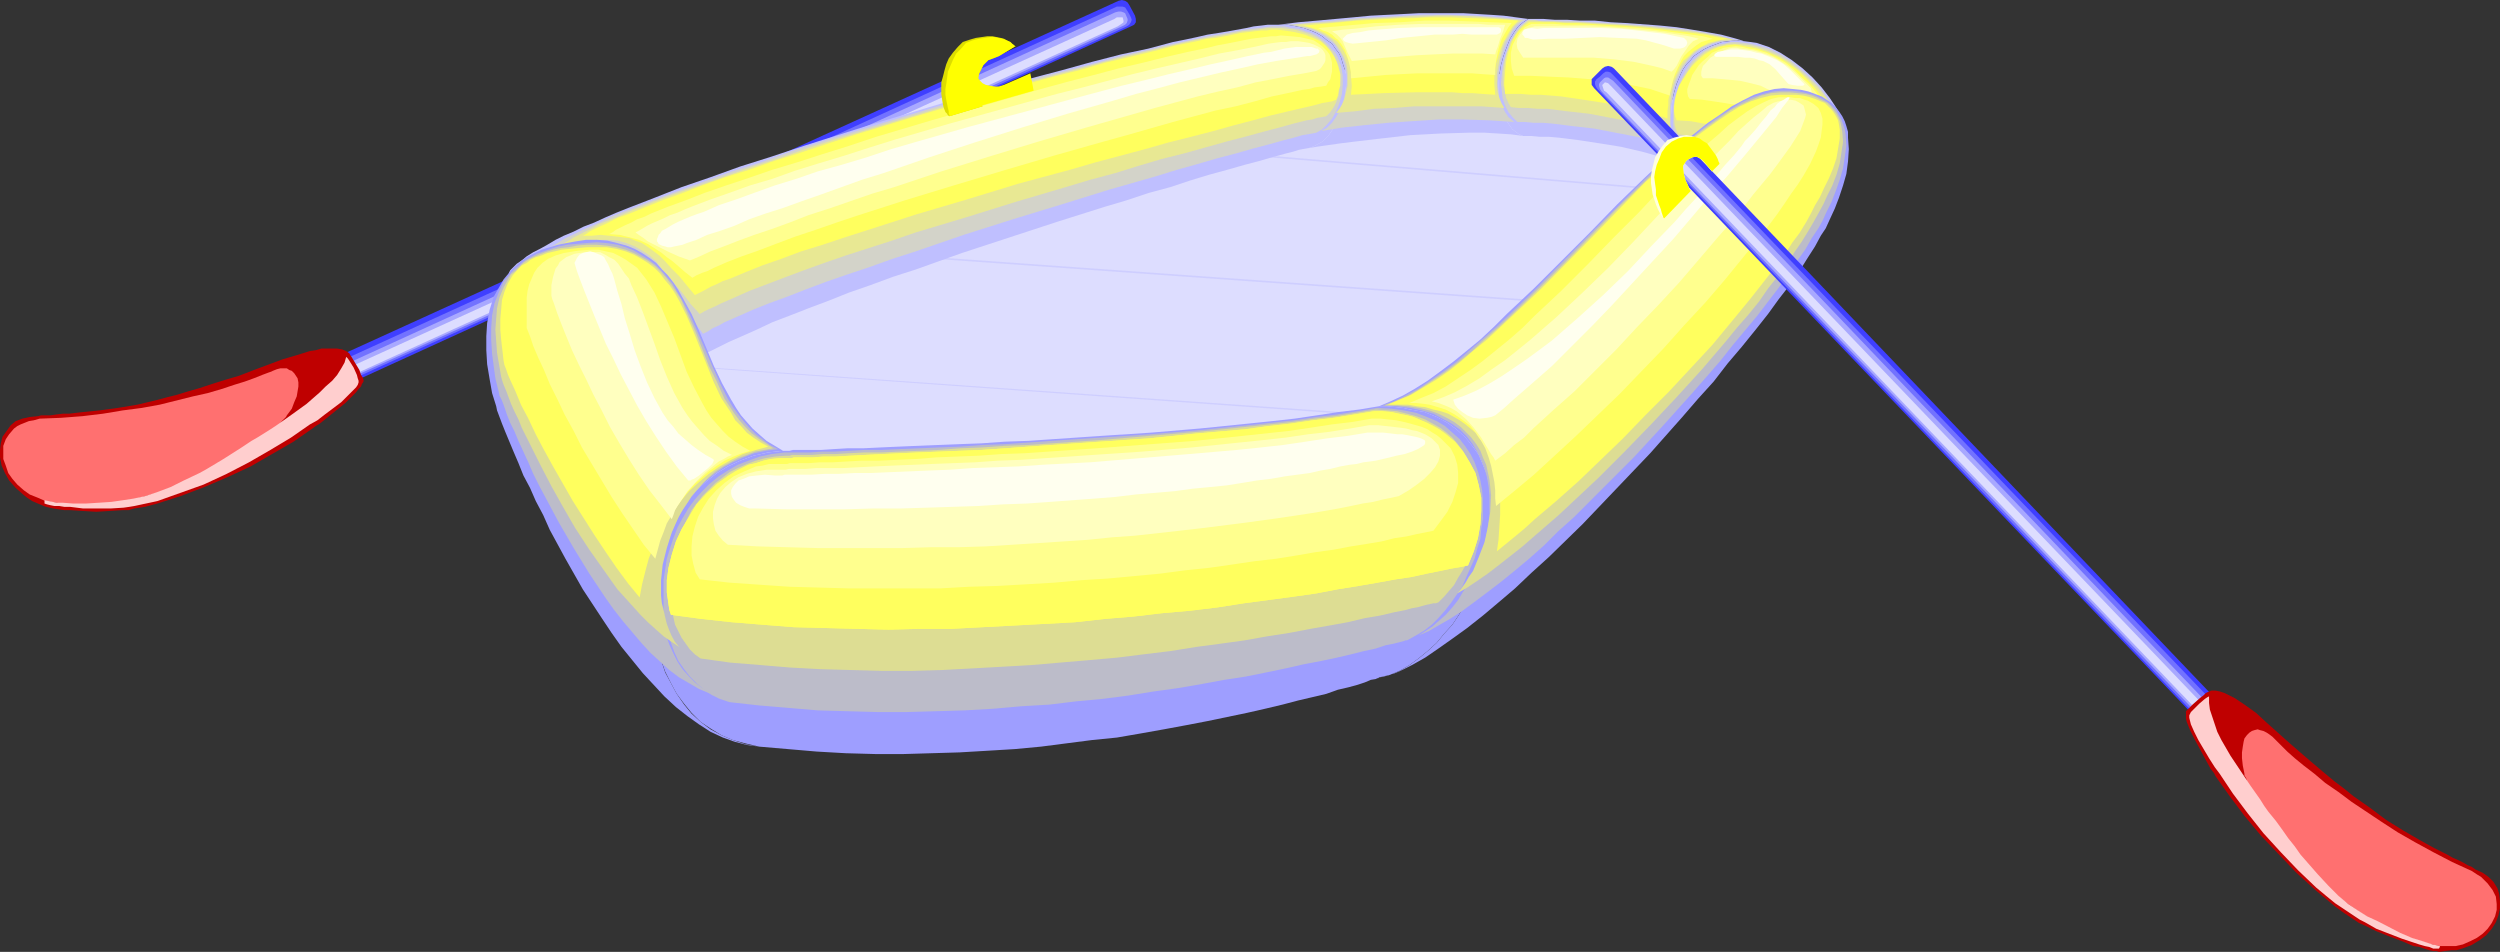 <?xml version="1.0" encoding="UTF-8" standalone="no"?>
<svg
   version="1.0"
   width="129.681mm"
   height="49.375mm"
   id="svg73"
   sodipodi:docname="Raft 5.wmf"
   xmlns:inkscape="http://www.inkscape.org/namespaces/inkscape"
   xmlns:sodipodi="http://sodipodi.sourceforge.net/DTD/sodipodi-0.dtd"
   xmlns="http://www.w3.org/2000/svg"
   xmlns:svg="http://www.w3.org/2000/svg">
  <rect width="100%" height="100%" fill="#333333" stroke="none"/>
  <sodipodi:namedview
     id="namedview73"
     pagecolor="#ffffff"
     bordercolor="#000000"
     borderopacity="0.25"
     inkscape:showpageshadow="2"
     inkscape:pageopacity="0.0"
     inkscape:pagecheckerboard="0"
     inkscape:deskcolor="#d1d1d1"
     inkscape:document-units="mm" />
  <defs
     id="defs1">
    <pattern
       id="WMFhbasepattern"
       patternUnits="userSpaceOnUse"
       width="6"
       height="6"
       x="0"
       y="0" />
  </defs>
  <path
     style="fill:#3f3fff;fill-opacity:1;fill-rule:evenodd;stroke:none"
     d="M 221.715,5.17 69.003,74.969 h -0.646 -0.646 l -0.485,-0.323 -0.485,-0.485 -0.97,-2.1 -0.162,-0.646 0.162,-0.646 0.162,-0.646 0.485,-0.323 L 219.291,0.162 219.937,0 l 0.646,0.162 0.485,0.323 0.323,0.485 1.131,2.1 0.162,0.646 V 4.362 l -0.323,0.485 z"
     id="path1" />
  <path
     style="fill:#7272ff;fill-opacity:1;fill-rule:evenodd;stroke:none"
     d="M 220.907,5.17 145.278,39.746 69.488,74.161 69.003,74.484 h -0.646 l -0.485,-0.323 -0.323,-0.323 -0.808,-1.777 -0.162,-0.323 0.162,-0.646 0.323,-0.323 0.485,-0.323 75.79,-34.576 75.629,-34.576 h 0.646 0.485 l 0.485,0.162 0.323,0.485 0.485,0.808 0.323,0.646 0.162,0.485 -0.162,0.485 -0.323,0.485 z"
     id="path2" />
  <path
     style="fill:#a8a8ff;fill-opacity:1;fill-rule:evenodd;stroke:none"
     d="m 219.937,5.17 -74.821,34.253 -75.144,34.091 -0.485,0.162 -0.485,0.162 -0.485,-0.162 -0.323,-0.162 -0.162,-0.646 -0.323,-0.646 v -0.323 l 0.162,-0.323 0.323,-0.323 0.646,-0.323 74.982,-34.253 74.821,-34.253 0.646,-0.162 h 0.485 l 0.485,0.162 0.323,0.162 0.485,1.131 v 0.323 l -0.162,0.485 -0.323,0.323 z"
     id="path3" />
  <path
     style="fill:#ddddff;fill-opacity:1;fill-rule:evenodd;stroke:none"
     d="M 219.129,5.17 70.619,72.868 l -0.646,0.162 -0.485,0.162 h -0.323 l -0.162,-0.162 -0.323,-0.485 v -0.323 l 0.162,-0.162 0.485,-0.323 0.485,-0.323 148.672,-67.698 0.485,-0.323 h 0.485 0.485 0.162 l 0.162,0.646 V 4.362 l -0.162,0.162 -0.485,0.323 z"
     id="path4" />
  <path
     style="fill:#bf0000;fill-opacity:1;fill-rule:evenodd;stroke:none"
     d="m 61.246,84.017 -3.717,2.585 -4.202,2.424 -4.202,2.424 -4.525,2.1 -4.525,1.939 -4.686,1.777 -4.525,1.454 -2.424,0.646 -2.101,0.323 -1.131,0.323 h -1.131 l -2.586,0.162 -2.586,0.162 -2.747,-0.162 -2.424,-0.162 H 12.605 L 11.474,99.851 10.504,99.689 9.696,99.527 9.05,99.366 8.565,99.204 7.434,98.72 6.302,98.235 5.333,97.589 4.525,96.942 3.07,95.65 1.778,94.196 0.97,92.741 0.323,91.287 0,89.672 v -1.454 l 0.162,-1.293 0.323,-1.293 0.808,-1.131 0.808,-1.131 0.97,-0.808 1.293,-0.485 1.454,-0.323 1.616,-0.162 0.646,-0.162 H 8.888 9.858 l 1.131,-0.162 1.293,-0.162 h 1.293 l 1.293,-0.162 1.454,-0.162 1.616,-0.162 1.616,-0.162 3.555,-0.485 3.878,-0.646 4.04,-0.969 1.778,-0.485 1.939,-0.485 2.101,-0.646 2.262,-0.646 2.424,-0.808 2.586,-0.808 2.747,-0.808 2.909,-1.131 5.656,-2.1 2.747,-0.808 2.586,-0.808 1.131,-0.162 1.131,-0.323 h 1.131 0.97 0.97 l 0.97,0.162 0.808,0.323 0.646,0.485 0.162,0.323 0.323,0.485 0.485,0.808 0.97,1.616 0.323,0.969 0.323,0.485 0.162,0.485 v 0.323 l -0.323,0.485 -0.162,0.485 -0.485,0.485 -0.485,0.646 -0.646,0.646 -1.454,1.454 -3.394,2.747 -1.616,1.293 -0.808,0.485 z"
     id="path5" />
  <path
     style="fill:#ff7070;fill-opacity:1;fill-rule:evenodd;stroke:none"
     d="M 8.888,98.235 7.434,97.589 5.818,96.942 4.686,96.134 3.394,95.003 2.424,93.872 1.616,92.741 1.131,91.287 0.646,89.995 V 88.702 87.41 L 1.131,86.117 1.778,85.148 2.747,84.017 l 0.646,-0.485 0.646,-0.323 0.808,-0.323 0.808,-0.323 0.97,-0.162 1.131,-0.323 4.202,-0.162 4.202,-0.323 4.04,-0.485 3.878,-0.646 3.717,-0.485 3.555,-0.646 3.232,-0.808 3.232,-0.808 2.909,-0.646 2.747,-0.808 2.424,-0.808 2.101,-0.646 1.778,-0.646 1.616,-0.646 1.293,-0.485 0.485,-0.162 0.323,-0.162 0.808,-0.323 0.646,-0.162 h 0.646 0.646 l 0.485,0.323 0.485,0.162 0.485,0.485 0.323,0.485 0.323,0.485 0.162,0.808 v 0.808 l -0.162,0.969 -0.162,0.969 -0.485,1.131 -0.485,1.293 -0.97,1.293 -0.162,0.323 -0.323,0.323 -0.485,0.485 -0.485,0.646 -0.808,0.485 -0.808,0.646 -0.808,0.808 -0.97,0.808 -1.131,0.646 -1.131,0.969 -2.586,1.616 -2.747,1.777 -3.232,1.777 -3.394,1.454 -3.555,1.616 -3.878,1.131 -4.04,1.131 -1.939,0.323 -2.101,0.323 -2.101,0.162 -2.101,0.162 h -2.101 l -2.101,-0.162 -2.262,-0.323 z"
     id="path6" />
  <path
     style="fill:#ffcece;fill-opacity:1;fill-rule:evenodd;stroke:none"
     d="m 60.762,83.209 -3.717,2.585 -4.04,2.424 -4.202,2.424 -4.363,2.262 -4.525,2.1 -4.525,1.616 -4.525,1.616 -2.262,0.485 -2.262,0.485 -0.97,0.162 -1.131,0.162 -2.586,0.162 h -2.747 -2.586 l -2.586,-0.323 h -1.131 l -0.97,-0.162 H 10.666 L 9.858,99.043 9.211,98.881 8.726,98.72 v -0.646 l 0.808,0.162 0.808,0.162 0.808,0.162 h 1.131 l 2.101,0.162 h 2.424 l 2.586,-0.162 2.424,-0.162 2.262,-0.323 2.101,-0.323 2.262,-0.485 2.424,-0.808 2.586,-0.969 2.586,-1.293 3.07,-1.454 1.454,-0.808 1.616,-0.969 1.616,-0.969 1.778,-1.131 1.778,-1.131 1.939,-1.293 1.131,-0.646 1.293,-0.808 1.293,-0.808 1.454,-0.969 2.747,-1.939 2.909,-2.1 2.586,-2.262 1.131,-1.131 1.293,-1.131 0.97,-1.131 0.808,-1.293 0.646,-1.131 0.323,-1.131 0.323,0.323 0.323,0.485 0.808,1.293 0.646,1.454 0.162,0.646 0.162,0.485 v 0.323 l -0.162,0.485 -0.323,0.485 -0.485,0.485 -1.131,1.131 -1.293,1.293 -3.232,2.424 -1.454,1.131 z"
     id="path7" />
  <path
     style="fill:#ddddff;fill-opacity:1;fill-rule:evenodd;stroke:none"
     d="m 116.19,54.934 24.725,55.58 150.126,-7.109 57.206,-80.947 -76.275,-11.148 z"
     id="path8" />
  <path
     style="fill:#ceceff;fill-opacity:1;fill-rule:evenodd;stroke:none"
     d="m 241.269,30.214 98.414,8.24 v -0.323 l -98.414,-8.24 z"
     id="path9" />
  <path
     style="fill:#ceceff;fill-opacity:1;fill-rule:evenodd;stroke:none"
     d="m 158.206,48.956 165.155,11.795 v -0.323 L 158.206,48.633 Z"
     id="path10" />
  <path
     style="fill:#ceceff;fill-opacity:1;fill-rule:evenodd;stroke:none"
     d="M 123.139,71.091 288.132,82.886 V 82.562 L 123.139,70.929 Z"
     id="path11" />
  <path
     style="fill:#bfbfff;fill-opacity:1;fill-rule:evenodd;stroke:none"
     d="m 341.945,8.079 -1.616,-0.162 -1.454,0.162 -1.293,0.162 -1.293,0.485 -1.293,0.485 -0.97,0.485 -0.97,0.646 -0.97,0.646 -0.646,0.808 -0.808,0.808 -0.646,0.969 -0.485,0.969 -0.808,1.939 -0.646,2.262 -0.323,2.1 -0.162,2.262 v 2.1 l 0.323,1.939 0.323,1.616 0.485,1.454 0.162,0.646 0.323,0.485 0.162,0.485 0.323,0.162 -3.717,-1.131 -4.04,-1.131 -4.202,-0.969 -4.04,-0.646 -4.202,-0.646 -3.878,-0.485 -1.939,-0.162 h -1.778 l -1.616,-0.162 h -1.616 l -0.808,-0.323 -0.646,-0.485 -0.646,-0.485 -0.485,-0.646 -0.97,-1.454 -0.646,-1.454 -0.485,-1.616 -0.162,-1.777 v -1.939 l 0.162,-1.777 0.323,-1.939 0.485,-1.777 0.646,-1.777 0.646,-1.616 0.808,-1.293 0.808,-1.131 0.97,-0.808 0.97,-0.646 h 1.293 0.808 0.97 l 2.101,0.162 h 2.424 l 2.586,0.162 h 2.909 l 3.07,0.323 3.232,0.162 6.464,0.485 3.232,0.323 3.07,0.485 2.909,0.485 2.747,0.485 2.424,0.646 1.131,0.323 z"
     id="path12" />
  <path
     style="fill:#d3d3c9;fill-opacity:1;fill-rule:evenodd;stroke:none"
     d="m 340.814,7.917 h -1.293 l -1.454,0.162 -1.131,0.162 -1.131,0.323 -0.97,0.485 -0.97,0.485 -0.97,0.485 -0.808,0.646 -0.646,0.646 -0.646,0.808 -1.131,1.616 -0.808,1.777 -0.646,1.777 -0.323,1.939 -0.323,1.777 v 1.939 1.616 l 0.162,1.454 0.323,1.454 0.323,0.969 0.323,0.646 -1.778,-0.646 -1.939,-0.646 -4.04,-0.969 -4.202,-0.808 -4.202,-0.808 -4.202,-0.485 -3.878,-0.485 -1.939,-0.162 h -1.778 l -1.778,-0.162 h -1.454 l -0.97,-0.969 -0.808,-0.969 -0.646,-1.293 -0.485,-1.454 -0.162,-1.454 -0.162,-1.454 0.162,-1.616 0.162,-1.616 0.323,-1.454 0.485,-1.454 0.485,-1.454 0.646,-1.293 0.646,-1.293 0.808,-0.969 0.808,-0.646 0.808,-0.646 h 1.293 l 0.808,0.162 h 0.97 1.939 2.424 l 2.586,0.162 2.909,0.162 2.909,0.162 3.07,0.162 6.302,0.485 3.07,0.323 3.07,0.323 2.747,0.485 2.747,0.485 2.262,0.646 z"
     id="path13" />
  <path
     style="fill:#e8e893;fill-opacity:1;fill-rule:evenodd;stroke:none"
     d="m 339.683,7.755 -1.131,0.162 h -1.131 l -1.131,0.323 -0.97,0.323 -1.778,0.646 -1.454,1.131 -1.131,1.131 -1.131,1.454 -0.808,1.454 -0.646,1.454 -0.485,1.616 -0.323,1.616 -0.162,1.454 v 1.454 1.293 1.131 l 0.323,1.131 0.162,0.646 -1.939,-0.646 -1.939,-0.485 -4.04,-1.131 -4.202,-0.808 -4.202,-0.808 -4.363,-0.485 -3.878,-0.485 h -1.939 l -1.778,-0.162 h -1.778 l -1.616,-0.162 -0.485,-0.808 -0.485,-1.131 -0.162,-1.131 -0.323,-1.131 v -1.293 -1.293 l 0.162,-1.293 0.162,-1.293 0.323,-1.293 0.485,-1.131 0.323,-1.131 0.646,-0.969 0.646,-0.969 0.646,-0.808 0.646,-0.646 0.808,-0.646 h 1.293 l 1.778,0.162 h 1.939 l 2.262,0.162 h 2.586 l 2.747,0.162 2.747,0.162 3.07,0.162 5.979,0.485 5.979,0.646 2.747,0.323 2.586,0.485 2.424,0.485 z"
     id="path14" />
  <path
     style="fill:#ffff5e;fill-opacity:1;fill-rule:evenodd;stroke:none"
     d="m 338.713,7.594 -1.939,0.323 -1.778,0.485 -1.454,0.808 -1.454,0.808 -0.97,0.969 -1.131,0.969 -0.808,1.293 -0.485,1.131 -0.646,1.293 -0.323,1.293 -0.323,1.293 -0.323,1.293 v 1.131 l -0.162,0.969 v 1.616 l -1.778,-0.646 -1.939,-0.646 -4.202,-0.969 -4.363,-0.808 -4.202,-0.646 -4.363,-0.646 -4.04,-0.323 h -1.939 l -1.778,-0.162 h -1.778 -1.454 l -0.162,-2.1 0.162,-2.1 0.162,-1.939 0.485,-2.1 0.646,-1.777 0.808,-1.616 0.646,-0.808 0.646,-0.646 0.646,-0.485 0.646,-0.485 h 1.293 1.616 1.939 l 2.101,0.162 h 2.424 l 2.747,0.162 2.747,0.162 2.909,0.162 5.818,0.485 5.656,0.646 2.747,0.323 2.586,0.323 2.262,0.485 z"
     id="path15" />
  <path
     style="fill:#ffff8e;fill-opacity:1;fill-rule:evenodd;stroke:none"
     d="m 335.804,7.594 -1.131,0.323 -1.131,0.323 -0.97,0.646 -0.808,0.646 -0.808,0.646 -0.808,0.808 -0.485,0.808 -0.485,0.969 -0.808,1.777 -0.485,1.616 -0.323,1.454 -0.162,0.646 v 0.485 l -1.939,-0.646 -1.939,-0.646 -3.878,-0.808 -4.04,-0.808 -4.04,-0.323 -4.04,-0.323 -3.878,-0.162 -3.555,-0.162 h -1.616 -1.616 l -0.485,-1.454 -0.162,-1.454 v -1.616 l 0.323,-1.454 0.646,-1.293 0.808,-1.293 0.97,-0.969 0.646,-0.323 0.646,-0.323 h 4.525 l 1.939,0.162 h 2.262 2.262 l 2.586,0.162 2.586,0.162 5.171,0.323 5.171,0.646 2.424,0.323 2.424,0.323 2.262,0.323 z"
     id="path16" />
  <path
     style="fill:#ffffbf;fill-opacity:1;fill-rule:evenodd;stroke:none"
     d="m 333.057,7.594 -1.131,0.485 -0.808,0.808 -0.646,0.969 -0.808,1.131 -0.485,0.969 -0.485,0.969 -0.485,0.646 -0.485,0.485 -1.778,-0.646 -1.939,-0.485 -3.717,-0.808 -3.878,-0.485 -3.878,-0.323 h -3.717 -10.181 l -0.646,-0.969 -0.485,-0.808 -0.162,-0.969 0.162,-0.969 0.485,-0.808 0.646,-0.808 0.97,-0.485 0.646,-0.162 0.646,-0.162 h 1.131 1.293 1.616 3.717 2.101 l 4.525,0.162 4.525,0.323 4.686,0.485 4.525,0.646 2.101,0.323 z"
     id="path17" />
  <path
     style="fill:#ffffef;fill-opacity:1;fill-rule:evenodd;stroke:none"
     d="m 330.148,7.432 0.485,0.485 0.162,0.485 -0.162,0.485 -0.323,0.323 -0.323,0.162 -0.646,0.162 h -0.485 -0.646 l -1.939,-0.646 -1.778,-0.485 -1.778,-0.485 -1.778,-0.323 -3.717,-0.162 -3.555,-0.162 -3.394,0.162 -3.394,0.162 h -3.232 l -3.07,0.162 -0.646,-0.162 -0.485,-0.162 h -0.485 l -0.162,-0.323 -0.323,-0.323 V 6.301 l 0.323,-0.485 0.485,-0.162 0.97,-0.162 1.131,0.162 1.131,-0.162 h 1.293 1.293 1.616 3.555 3.717 l 4.04,0.162 4.202,0.485 4.04,0.485 z"
     id="path18" />
  <path
     style="fill:#bfbfff;fill-opacity:1;fill-rule:evenodd;stroke:none"
     d="m 341.945,8.079 -1.616,-0.162 -1.454,0.162 -1.293,0.162 -1.293,0.485 -1.293,0.485 -0.97,0.485 -0.97,0.646 -0.97,0.646 -0.646,0.808 -0.808,0.808 -0.646,0.969 -0.485,0.969 -0.808,1.939 -0.646,2.262 -0.323,2.1 -0.162,2.262 v 2.1 l 0.323,1.939 0.323,1.616 0.485,1.454 0.162,0.646 0.323,0.485 0.162,0.485 0.323,0.162 0.808,0.162 0.97,0.162 1.131,0.323 1.454,0.323 1.454,0.323 1.778,0.485 1.778,0.485 1.939,0.485 2.101,0.485 2.101,0.485 2.424,0.485 2.262,0.485 5.01,0.969 5.333,0.808 0.646,-1.939 0.485,-1.939 0.323,-1.616 0.323,-1.616 v -1.454 -2.585 -1.131 l -0.646,-2.1 -0.646,-1.777 -0.97,-1.616 -0.97,-1.454 -1.616,-2.1 -1.778,-1.939 -1.939,-1.777 -2.101,-1.616 -2.262,-1.454 -2.262,-1.131 -2.424,-0.808 -1.131,-0.162 z"
     id="path19" />
  <path
     style="fill:#d3d3c9;fill-opacity:1;fill-rule:evenodd;stroke:none"
     d="m 341.945,8.402 -1.293,-0.162 h -1.293 l -1.293,0.323 -1.131,0.162 -0.97,0.323 -0.97,0.485 -0.97,0.485 -0.808,0.646 -1.454,1.293 -1.131,1.616 -0.97,1.777 -0.646,1.777 -0.646,1.939 -0.323,1.939 v 1.939 1.616 l 0.162,1.616 0.162,1.293 0.485,1.131 0.162,0.323 0.323,0.323 1.454,0.162 1.454,0.162 1.778,0.323 1.616,0.485 3.717,0.969 3.878,1.131 4.202,1.293 4.202,1.454 8.565,3.231 0.485,-1.616 0.485,-1.777 0.162,-1.454 0.323,-1.454 v -1.454 -1.293 -1.293 l -0.162,-1.293 -0.485,-2.262 -0.808,-1.939 -0.808,-1.777 -1.131,-1.616 -1.454,-2.1 -1.778,-1.777 -1.939,-1.777 -1.939,-1.616 -2.101,-1.293 -2.262,-1.131 -2.262,-0.646 -1.293,-0.323 z"
     id="path20" />
  <path
     style="fill:#e8e893;fill-opacity:1;fill-rule:evenodd;stroke:none"
     d="m 341.945,8.725 -1.131,-0.162 h -1.131 -0.97 l -0.97,0.323 -0.808,0.162 -0.97,0.323 -1.616,0.808 -1.454,1.131 -1.131,1.293 -0.97,1.454 -0.97,1.616 -0.646,1.616 -0.485,1.616 -0.323,1.616 -0.162,1.454 v 1.454 l 0.162,1.293 0.323,0.969 0.323,0.646 4.202,0.485 4.202,0.969 4.04,1.131 4.202,1.293 3.878,1.777 3.878,1.939 3.555,2.1 3.232,2.424 0.485,-1.454 0.323,-1.293 0.162,-1.454 0.162,-1.454 v -2.747 l -0.323,-2.585 -0.646,-2.424 -0.646,-2.262 -0.808,-1.939 -0.97,-1.777 -1.616,-1.939 -1.778,-1.777 -1.778,-1.616 -1.778,-1.454 -2.101,-1.293 -2.101,-0.969 -2.262,-0.808 -1.293,-0.323 z"
     id="path21" />
  <path
     style="fill:#ffff5e;fill-opacity:1;fill-rule:evenodd;stroke:none"
     d="m 341.945,9.048 -0.808,-0.162 -0.97,-0.162 -1.616,0.162 -1.616,0.323 -1.454,0.646 -1.293,0.808 -1.293,1.131 -1.131,1.131 -0.97,1.293 -0.808,1.293 -0.808,1.293 -0.485,1.454 -0.323,1.293 -0.162,1.293 v 0.969 l 0.162,0.969 0.323,0.808 2.747,0.162 2.586,0.485 2.586,0.323 2.424,0.646 2.424,0.485 2.262,0.808 2.101,0.646 2.101,0.969 1.939,0.969 1.939,0.969 1.616,1.131 1.616,1.293 1.616,1.454 1.293,1.293 1.293,1.616 0.97,1.616 0.323,-1.131 0.323,-1.293 0.162,-1.131 v -1.293 -2.747 l -0.485,-2.747 -0.646,-2.747 -0.646,-2.424 -0.485,-1.131 -0.485,-0.969 -0.485,-0.969 -0.485,-0.808 -1.454,-1.777 -1.616,-1.777 -1.616,-1.616 -1.778,-1.293 -1.939,-1.293 -2.101,-0.969 -2.262,-0.808 z"
     id="path22" />
  <path
     style="fill:#ffff8e;fill-opacity:1;fill-rule:evenodd;stroke:none"
     d="m 341.622,9.21 -1.293,-0.162 -1.293,0.162 -1.131,0.162 -1.131,0.485 -1.131,0.485 -0.808,0.808 -0.97,0.808 -0.808,0.808 -0.646,0.969 -0.646,0.969 -0.323,0.969 -0.323,0.808 -0.323,0.969 v 0.646 l 0.162,0.808 0.323,0.485 2.424,0.162 2.262,0.323 2.101,0.323 1.939,0.323 1.939,0.485 1.939,0.485 1.616,0.485 1.778,0.808 1.454,0.646 1.454,0.808 1.293,0.969 1.293,0.969 1.131,1.131 1.131,1.131 0.97,1.131 0.97,1.454 0.485,-1.454 0.323,-1.777 0.162,-1.616 -0.162,-1.777 -0.162,-1.777 -0.323,-1.616 -0.485,-1.616 -0.646,-1.131 -1.454,-1.777 -1.616,-1.454 -1.454,-1.454 -1.616,-1.293 -1.778,-0.969 -1.939,-0.969 -2.262,-0.646 -1.131,-0.162 z"
     id="path23" />
  <path
     style="fill:#ffffbf;fill-opacity:1;fill-rule:evenodd;stroke:none"
     d="m 341.137,9.533 -0.646,-0.162 h -0.808 l -0.808,0.162 -0.808,0.323 -1.454,0.646 -1.293,0.808 -0.97,1.131 -0.485,0.485 -0.162,0.485 -0.162,0.646 v 0.485 0.323 l 0.323,0.485 h 1.939 l 1.939,0.162 1.778,0.162 1.616,0.162 1.454,0.323 1.293,0.323 1.293,0.323 1.293,0.646 1.131,0.485 0.97,0.485 0.97,0.808 0.97,0.646 0.808,0.808 0.808,0.969 1.616,1.939 0.323,-0.646 0.808,-1.454 0.323,-0.969 0.162,-0.808 v -0.808 l -0.162,-0.808 -0.162,-0.808 -1.616,-1.616 -1.293,-1.293 -1.454,-1.293 -1.454,-0.969 -1.616,-0.969 -1.778,-0.646 -0.97,-0.323 -1.131,-0.323 -1.293,-0.162 z"
     id="path24" />
  <path
     style="fill:#ffffef;fill-opacity:1;fill-rule:evenodd;stroke:none"
     d="m 340.814,9.694 h -0.646 -0.808 l -1.778,0.323 -0.808,0.162 -0.485,0.323 -0.162,0.162 v 0.162 0.162 l 0.323,0.162 h 3.07 1.293 l 1.293,0.162 h 0.97 l 0.97,0.162 0.808,0.323 0.808,0.162 1.293,0.646 1.131,0.969 0.97,1.131 1.293,1.454 0.323,0.323 0.646,0.162 1.131,0.162 h 0.97 l 0.323,-0.162 v -0.162 l -1.454,-1.454 -1.293,-1.293 -1.293,-1.131 -1.293,-0.808 -1.454,-0.646 -1.616,-0.646 -0.97,-0.162 -1.131,-0.323 -1.131,-0.162 z"
     id="path25" />
  <path
     style="fill:#9e9eff;fill-opacity:1;fill-rule:evenodd;stroke:none"
     d="m 153.52,88.379 -2.909,0.323 -2.909,0.646 -2.586,0.969 -2.424,1.131 -2.101,1.293 -2.101,1.616 -1.939,1.777 -1.616,1.777 -1.454,2.1 -1.454,2.1 -1.131,2.424 -0.808,2.262 -0.808,2.424 -0.646,2.585 -0.323,2.585 -0.323,2.585 v 2.585 l 0.162,2.424 0.323,2.585 0.485,2.424 0.646,2.424 0.808,2.262 1.131,2.262 1.131,2.1 1.454,1.939 1.454,1.777 1.778,1.777 1.939,1.293 2.101,1.293 2.262,0.969 2.424,0.646 2.747,0.646 5.656,0.485 5.656,0.485 5.656,0.323 5.818,0.162 h 5.494 l 5.494,-0.162 5.494,-0.162 5.494,-0.323 5.333,-0.323 5.171,-0.485 5.01,-0.646 5.01,-0.646 4.848,-0.485 4.686,-0.808 4.525,-0.808 4.363,-0.808 4.202,-0.808 3.878,-0.808 3.878,-0.808 3.555,-0.808 3.394,-0.808 3.07,-0.808 2.747,-0.646 2.747,-0.646 2.262,-0.808 2.101,-0.485 1.778,-0.485 1.454,-0.485 1.131,-0.485 0.97,-0.162 0.323,-0.162 h 0.162 l 0.162,-0.162 v 0 l 2.101,-0.485 1.939,-0.808 1.939,-1.131 1.778,-1.293 1.778,-1.454 1.778,-1.616 1.454,-1.777 1.616,-1.777 1.293,-1.939 1.293,-2.262 1.131,-2.1 1.131,-2.262 0.808,-2.262 0.646,-2.424 0.646,-2.424 0.485,-2.262 0.162,-2.424 v -2.424 -2.1 l -0.323,-2.262 -0.485,-2.262 -0.808,-1.939 -0.808,-1.939 -1.293,-1.777 -1.293,-1.616 -1.778,-1.616 -1.778,-1.293 -2.101,-1.131 -2.424,-0.969 -2.747,-0.485 -1.454,-0.323 -1.454,-0.162 -1.616,-0.162 h -1.616 l -3.878,0.646 -4.04,0.485 -4.202,0.646 -4.363,0.646 -4.363,0.485 -4.686,0.485 -9.534,0.969 -9.534,0.808 -9.858,0.646 -9.534,0.646 -4.686,0.323 -4.686,0.162 -4.525,0.323 -4.363,0.162 -4.04,0.162 -4.04,0.162 -3.878,0.162 -3.555,0.162 -3.394,0.162 h -3.07 l -2.747,0.162 -2.424,0.162 h -2.262 -1.778 -1.454 l -0.646,0.162 z"
     id="path26" />
  <path
     style="fill:#bcbcc9;fill-opacity:1;fill-rule:evenodd;stroke:none"
     d="m 153.843,88.702 -2.586,0.323 -2.262,0.485 -2.262,0.808 -2.101,0.808 -1.939,1.131 -1.778,1.131 -1.778,1.454 -1.454,1.454 -1.454,1.616 -1.293,1.777 -1.131,1.939 -0.97,1.777 -0.808,2.1 -0.646,1.939 -0.646,2.1 -0.323,2.1 -0.323,2.1 v 2.1 2.262 1.939 l 0.323,2.1 0.485,1.939 0.646,1.939 0.646,1.777 0.808,1.777 1.131,1.616 1.131,1.454 1.293,1.293 1.293,1.131 1.616,1.131 1.616,0.808 1.939,0.646 5.818,0.646 5.818,0.485 5.656,0.485 5.818,0.162 5.818,0.162 h 5.818 l 5.818,-0.162 5.494,-0.162 5.656,-0.323 5.494,-0.485 5.494,-0.323 5.333,-0.646 5.171,-0.485 5.01,-0.646 5.01,-0.808 4.686,-0.646 4.686,-0.808 4.363,-0.808 4.202,-0.646 4.04,-0.808 3.878,-0.808 3.555,-0.808 3.394,-0.646 3.07,-0.646 2.747,-0.646 2.586,-0.646 2.262,-0.485 0.97,-0.323 0.97,-0.323 1.616,-0.323 1.293,-0.323 0.646,-0.162 0.323,-0.162 h 0.323 l 0.323,-0.162 1.454,-0.808 1.616,-0.969 1.454,-1.131 1.293,-1.293 1.293,-1.454 1.131,-1.454 1.131,-1.616 1.131,-1.616 0.808,-1.939 0.808,-1.777 0.808,-1.777 0.485,-1.939 0.646,-1.939 0.162,-1.939 0.323,-1.939 v -1.939 -1.939 l -0.162,-1.939 -0.323,-1.777 -0.485,-1.777 -0.646,-1.777 -0.808,-1.616 -0.97,-1.454 -1.131,-1.454 -1.454,-1.293 -1.454,-1.293 -1.616,-0.969 -1.939,-0.808 -2.101,-0.808 -2.424,-0.485 -2.424,-0.323 -2.747,-0.162 -3.878,0.646 -4.04,0.646 -4.04,0.485 -4.363,0.646 -9.05,0.969 -9.534,0.969 -9.696,0.808 -9.534,0.646 -9.696,0.646 -4.525,0.323 -4.686,0.323 -4.363,0.162 -4.363,0.323 -4.202,0.162 -3.878,0.162 -3.878,0.162 -3.555,0.162 h -3.232 l -3.07,0.162 -2.909,0.162 h -2.424 l -2.101,0.162 h -1.778 -2.101 -0.485 z"
     id="path27" />
  <path
     style="fill:#dddd93;fill-opacity:1;fill-rule:evenodd;stroke:none"
     d="m 154.005,89.348 -2.101,0.162 -1.939,0.323 -1.778,0.485 -1.778,0.646 -1.778,0.808 -1.616,0.808 -1.454,1.131 -1.293,0.969 -1.293,1.293 -1.293,1.293 -1.131,1.454 -0.97,1.293 -0.808,1.616 -0.808,1.616 -0.646,1.616 -0.646,1.616 -0.485,1.616 -0.485,1.777 -0.162,1.616 -0.162,1.616 -0.162,1.616 v 1.616 l 0.162,1.616 0.323,1.616 0.323,1.454 0.323,1.454 0.646,1.293 0.646,1.293 0.808,1.131 0.808,1.131 0.97,0.969 1.131,0.808 5.818,0.808 5.979,0.485 5.818,0.485 5.979,0.323 5.979,0.162 5.979,0.162 h 5.979 l 5.818,-0.162 5.979,-0.323 5.818,-0.323 5.656,-0.323 5.656,-0.485 5.656,-0.485 5.494,-0.485 5.171,-0.646 5.333,-0.646 5.01,-0.808 4.848,-0.646 4.686,-0.646 4.525,-0.808 4.202,-0.646 4.202,-0.808 3.717,-0.646 3.555,-0.646 3.394,-0.808 2.909,-0.485 2.747,-0.646 2.424,-0.485 1.131,-0.323 0.97,-0.162 1.778,-0.485 0.808,-0.162 0.646,-0.162 h 0.485 l 0.485,-0.162 1.131,-1.131 0.97,-1.131 0.97,-1.131 0.808,-1.454 0.808,-1.293 0.808,-1.454 0.485,-1.454 0.646,-1.454 0.323,-1.454 0.485,-1.616 0.162,-1.616 0.162,-1.454 0.162,-1.616 v -1.616 l -0.162,-1.454 -0.323,-1.616 -0.323,-1.454 -0.485,-1.454 -0.485,-1.293 -0.646,-1.454 -0.808,-1.293 -0.97,-1.293 -0.97,-1.131 -1.131,-0.969 -1.293,-0.969 -1.454,-0.808 -1.454,-0.808 -1.778,-0.646 -1.778,-0.485 -1.939,-0.485 -1.939,-0.162 -2.262,-0.162 -3.878,0.646 -4.04,0.646 -4.04,0.485 -4.363,0.646 -4.525,0.485 -4.525,0.485 -9.373,0.969 -9.696,0.808 -9.534,0.808 -9.534,0.646 -4.686,0.323 -4.525,0.162 -4.525,0.323 -4.202,0.162 -4.202,0.323 -3.878,0.162 -3.878,0.162 -3.394,0.162 h -3.394 l -3.07,0.162 -2.747,0.162 h -2.424 l -2.101,0.162 h -1.778 -1.454 -0.646 l -0.485,0.162 z"
     id="path28" />
  <path
     style="fill:#ffff5e;fill-opacity:1;fill-rule:evenodd;stroke:none"
     d="m 154.328,89.833 h -1.616 l -1.616,0.162 -1.454,0.323 -1.454,0.485 -1.454,0.323 -1.293,0.646 -1.293,0.646 -1.293,0.808 -2.262,1.616 -2.101,1.939 -1.939,2.1 -1.454,2.424 -1.454,2.424 -1.131,2.424 -0.808,2.585 -0.646,2.585 -0.323,2.424 v 2.424 l 0.323,2.262 0.162,1.131 0.323,0.969 5.979,0.808 5.979,0.646 5.979,0.485 6.141,0.485 6.141,0.162 6.141,0.162 6.302,0.162 6.141,-0.162 h 6.141 l 6.141,-0.323 6.141,-0.323 5.979,-0.323 5.979,-0.323 5.818,-0.646 5.818,-0.485 5.494,-0.646 5.494,-0.485 5.333,-0.646 5.171,-0.808 4.848,-0.646 4.848,-0.646 4.525,-0.646 4.202,-0.808 4.04,-0.646 3.717,-0.646 3.555,-0.646 3.232,-0.485 2.909,-0.646 2.424,-0.485 2.262,-0.485 0.97,-0.162 0.97,-0.162 0.808,-0.162 0.646,-0.162 1.131,-2.747 0.808,-2.585 0.485,-2.747 0.162,-2.585 v -2.585 l -0.485,-2.424 -0.646,-2.424 -1.131,-2.1 -1.293,-2.1 -1.616,-1.939 -1.939,-1.616 -1.131,-0.808 -1.131,-0.646 -1.293,-0.646 -1.131,-0.485 -1.454,-0.646 -1.293,-0.323 -1.616,-0.323 -1.454,-0.323 -1.778,-0.162 h -1.616 l -3.878,0.646 -4.04,0.646 -4.04,0.485 -4.363,0.646 -4.363,0.485 -4.686,0.646 -9.373,0.808 -9.534,0.969 -9.534,0.646 -9.534,0.646 -4.525,0.323 -4.525,0.323 -4.525,0.323 -4.202,0.162 -4.04,0.162 -4.04,0.162 -3.717,0.162 -3.555,0.162 -3.232,0.162 -3.07,0.162 -2.747,0.162 h -2.424 l -2.101,0.162 h -1.778 -1.454 -0.485 l -0.485,0.162 z"
     id="path29" />
  <path
     style="fill:#ffff5e;fill-opacity:1;fill-rule:evenodd;stroke:none"
     d="m 154.328,89.833 h -1.616 l -1.616,0.162 -1.454,0.323 -1.454,0.485 -1.454,0.323 -1.293,0.646 -1.293,0.646 -1.293,0.808 -2.262,1.616 -2.101,1.939 -1.939,2.1 -1.454,2.424 -1.454,2.424 -1.131,2.424 -0.808,2.585 -0.646,2.585 -0.323,2.424 v 2.424 l 0.323,2.262 0.162,1.131 0.323,0.969 5.979,0.808 5.979,0.646 5.979,0.485 6.141,0.485 6.141,0.162 6.141,0.162 6.302,0.162 6.141,-0.162 h 6.141 l 6.141,-0.323 6.141,-0.323 5.979,-0.323 5.979,-0.323 5.818,-0.646 5.818,-0.485 5.494,-0.646 5.494,-0.485 5.333,-0.646 5.171,-0.808 4.848,-0.646 4.848,-0.646 4.525,-0.646 4.202,-0.808 4.04,-0.646 3.717,-0.646 3.555,-0.646 3.232,-0.485 2.909,-0.646 2.424,-0.485 2.262,-0.485 0.97,-0.162 0.97,-0.162 0.808,-0.162 0.646,-0.162 1.131,-2.747 0.808,-2.585 0.485,-2.747 0.162,-2.585 v -2.585 l -0.485,-2.424 -0.646,-2.424 -1.131,-2.1 -1.293,-2.1 -1.616,-1.939 -1.939,-1.616 -1.131,-0.808 -1.131,-0.646 -1.293,-0.646 -1.131,-0.485 -1.454,-0.646 -1.293,-0.323 -1.616,-0.323 -1.454,-0.323 -1.778,-0.162 h -1.616 l -3.878,0.646 -4.04,0.646 -4.04,0.485 -4.363,0.646 -4.363,0.485 -4.686,0.646 -9.373,0.808 -9.534,0.969 -9.534,0.646 -9.534,0.646 -4.525,0.323 -4.525,0.323 -4.525,0.323 -4.202,0.162 -4.04,0.162 -4.04,0.162 -3.717,0.162 -3.555,0.162 -3.232,0.162 -3.07,0.162 -2.747,0.162 h -2.424 l -2.101,0.162 h -1.778 -1.454 -0.485 l -0.485,0.162 z"
     id="path30" />
  <path
     style="fill:#ffff8e;fill-opacity:1;fill-rule:evenodd;stroke:none"
     d="m 153.52,90.964 h -1.454 -1.293 l -1.293,0.323 -1.293,0.162 -2.262,0.969 -2.101,0.969 -1.778,1.293 -1.616,1.454 -1.454,1.616 -1.131,1.777 -0.97,1.777 -0.646,1.939 -0.485,1.939 -0.162,1.939 v 1.777 l 0.323,1.616 0.485,1.777 0.808,1.293 5.818,0.646 11.797,0.808 5.979,0.162 5.818,0.162 h 5.979 5.818 5.818 l 5.656,-0.323 5.656,-0.162 5.656,-0.323 5.494,-0.323 5.333,-0.485 5.171,-0.323 5.171,-0.485 5.171,-0.485 4.848,-0.646 4.686,-0.485 4.525,-0.646 4.363,-0.646 4.202,-0.485 4.04,-0.646 3.717,-0.646 3.555,-0.485 3.394,-0.646 3.07,-0.485 2.909,-0.485 2.586,-0.646 2.262,-0.323 2.101,-0.485 1.616,-0.323 1.616,-0.323 1.454,-1.939 1.293,-1.777 0.97,-1.939 0.646,-1.939 0.485,-1.777 v -1.939 l -0.162,-1.616 -0.485,-1.616 -0.808,-1.616 -0.646,-0.646 -0.646,-0.646 -0.646,-0.646 -0.808,-0.646 -0.808,-0.485 -0.97,-0.646 -1.131,-0.485 -1.131,-0.323 -1.131,-0.323 -1.293,-0.323 -1.454,-0.323 -1.616,-0.162 -1.454,-0.162 h -1.778 l -3.717,0.646 -4.04,0.485 -4.202,0.646 -4.363,0.646 -4.525,0.485 -4.525,0.485 -9.373,0.969 -19.23,1.454 -9.373,0.646 -4.686,0.323 -4.525,0.162 -4.525,0.323 -4.202,0.162 -4.04,0.162 -4.04,0.323 -3.717,0.162 -3.555,0.162 h -3.394 l -2.909,0.162 -2.747,0.162 h -2.586 l -2.101,0.162 h -1.778 -1.939 l -0.485,0.162 z"
     id="path31" />
  <path
     style="fill:#ffffbf;fill-opacity:1;fill-rule:evenodd;stroke:none"
     d="m 152.712,92.095 h -2.424 l -2.101,0.323 -1.778,0.485 -1.616,0.646 -1.454,0.969 -1.131,0.969 -0.97,1.131 -0.646,1.131 -0.485,1.293 -0.323,1.293 v 1.293 l 0.162,1.131 0.323,1.293 0.646,0.969 0.808,0.969 0.97,0.808 5.818,0.323 5.818,0.162 5.818,0.162 h 5.656 11.312 l 5.494,-0.162 h 5.333 l 5.333,-0.162 5.171,-0.323 5.01,-0.323 5.01,-0.323 4.848,-0.323 4.686,-0.485 4.525,-0.323 4.363,-0.485 4.363,-0.485 4.202,-0.485 3.878,-0.485 3.878,-0.485 3.555,-0.485 3.555,-0.485 3.232,-0.485 3.232,-0.485 2.909,-0.485 2.747,-0.485 2.424,-0.485 2.262,-0.485 2.101,-0.323 1.939,-0.485 1.616,-0.323 1.454,-0.323 1.939,-1.131 1.616,-1.131 1.454,-1.131 1.131,-1.131 0.97,-1.131 0.646,-1.131 0.323,-1.131 v -1.131 l -0.323,-0.969 -0.323,-0.323 -0.97,-0.969 -0.485,-0.323 -0.808,-0.485 -1.616,-0.646 -0.97,-0.162 -1.131,-0.323 -1.131,-0.162 -1.454,-0.162 -1.454,-0.162 -1.454,-0.162 h -1.778 l -3.717,0.646 -4.04,0.646 -4.202,0.485 -4.363,0.646 -4.363,0.485 -4.686,0.485 -9.373,0.969 -9.696,0.808 -9.534,0.646 -9.534,0.646 -4.686,0.323 -4.525,0.162 -4.525,0.323 -4.202,0.162 -4.202,0.162 -3.878,0.162 -3.878,0.162 -3.555,0.162 -3.232,0.162 -3.07,0.162 h -2.747 -2.424 l -2.101,0.162 h -1.939 -1.293 l -0.646,0.162 z"
     id="path32" />
  <path
     style="fill:#ffffef;fill-opacity:1;fill-rule:evenodd;stroke:none"
     d="m 151.904,93.226 -1.939,-0.162 -1.616,0.162 -1.454,0.162 -1.131,0.485 -0.97,0.323 -0.646,0.646 -0.485,0.646 -0.323,0.646 v 0.646 l 0.162,0.646 0.323,0.485 0.485,0.646 0.808,0.485 0.808,0.323 0.97,0.323 h 1.293 l 5.979,0.162 h 11.474 l 5.494,-0.162 h 5.333 l 5.333,-0.162 5.01,-0.162 5.01,-0.162 4.848,-0.323 4.686,-0.162 4.525,-0.323 4.363,-0.323 4.363,-0.323 4.04,-0.323 4.04,-0.485 3.878,-0.323 3.717,-0.323 3.555,-0.485 3.394,-0.323 3.232,-0.323 3.07,-0.485 2.909,-0.485 2.747,-0.323 2.747,-0.485 2.424,-0.323 2.424,-0.323 2.101,-0.485 1.939,-0.323 1.939,-0.485 1.778,-0.323 1.454,-0.162 1.293,-0.323 2.424,-0.323 2.101,-0.485 1.939,-0.485 1.616,-0.323 1.454,-0.485 1.131,-0.485 0.808,-0.485 0.485,-0.323 0.162,-0.323 v -0.162 -0.323 l -0.162,-0.162 -0.323,-0.162 -0.323,-0.162 -0.485,-0.162 -0.646,-0.162 -0.808,-0.162 -0.808,-0.162 -0.97,-0.162 h -0.97 l -1.293,-0.162 -1.454,-0.162 h -1.454 -1.616 l -3.878,0.646 -4.04,0.485 -4.202,0.646 -4.363,0.646 -4.363,0.485 -4.686,0.485 -9.373,0.808 -9.696,0.808 -9.696,0.808 -9.373,0.485 -4.686,0.323 -4.525,0.162 -4.525,0.162 -4.363,0.323 -4.202,0.162 -3.878,0.162 -3.878,0.162 -3.555,0.162 h -3.232 l -3.07,0.162 h -2.747 l -2.586,0.162 h -2.101 -1.778 -1.454 l -0.485,0.162 z"
     id="path33" />
  <path
     style="fill:#9e9eff;fill-opacity:1;fill-rule:evenodd;stroke:none"
     d="m 349.702,17.288 1.778,0.162 1.616,0.162 1.454,0.323 1.293,0.485 1.293,0.485 0.97,0.646 0.97,0.646 0.808,0.808 0.646,0.808 0.646,0.969 0.485,0.969 0.323,0.969 0.323,1.131 v 1.131 l 0.162,2.262 -0.162,2.424 -0.323,2.424 -0.646,2.262 -0.808,2.424 -0.808,2.1 -0.97,2.1 -0.808,1.777 -0.97,1.454 -1.131,2.1 -1.454,2.262 -1.616,2.585 -1.778,2.585 -2.262,2.908 -2.101,2.908 -2.424,3.07 -2.747,3.393 -2.747,3.231 -2.747,3.555 -3.07,3.393 -3.07,3.555 -6.302,7.109 -6.626,6.948 -6.626,6.948 -6.626,6.463 -3.394,3.07 -3.232,3.07 -3.232,2.747 -3.07,2.585 -3.07,2.424 -2.909,2.1 -2.747,1.939 -2.586,1.777 -2.586,1.454 -2.262,1.131 -1.131,0.485 -1.131,0.323 -0.97,0.323 -0.97,0.162 2.101,-0.485 1.939,-0.808 1.939,-1.131 1.778,-1.293 1.778,-1.454 1.778,-1.616 1.454,-1.777 1.616,-1.777 1.293,-1.939 1.293,-2.262 1.131,-2.1 1.131,-2.262 0.808,-2.262 0.646,-2.424 0.646,-2.424 0.485,-2.262 0.162,-2.424 v -2.424 -2.1 l -0.323,-2.262 -0.485,-2.262 -0.808,-1.939 -0.808,-1.939 -1.293,-1.777 -1.293,-1.616 -1.778,-1.616 -1.778,-1.293 -2.101,-1.131 -2.424,-0.969 -2.747,-0.485 -1.454,-0.323 -1.454,-0.162 -1.616,-0.162 h -1.616 l 2.262,-0.969 2.424,-1.131 2.262,-1.293 2.586,-1.616 2.424,-1.777 2.586,-1.939 2.586,-2.1 2.747,-2.262 2.586,-2.424 2.586,-2.585 5.494,-5.17 10.827,-10.825 5.333,-5.493 5.333,-5.17 2.586,-2.424 2.424,-2.262 2.586,-2.262 2.424,-1.939 2.424,-1.939 2.424,-1.616 2.262,-1.616 2.101,-1.131 2.262,-1.131 1.939,-0.646 2.101,-0.485 z"
     id="path34" />
  <path
     style="fill:#bcbcc9;fill-opacity:1;fill-rule:evenodd;stroke:none"
     d="m 349.379,17.773 h 1.778 l 1.616,0.162 1.454,0.323 1.293,0.323 1.131,0.485 0.97,0.485 0.97,0.646 0.808,0.808 0.646,0.646 0.485,0.969 0.485,0.808 0.323,0.969 0.323,0.969 0.162,0.969 0.162,2.262 -0.323,2.262 -0.323,2.1 -0.646,2.262 -0.808,2.262 -0.808,2.1 -0.97,1.939 -0.808,1.777 -0.808,1.454 -1.293,1.939 -1.293,2.262 -1.616,2.262 -1.616,2.424 -1.939,2.747 -2.101,2.747 -2.101,2.747 -2.424,2.908 -2.424,2.908 -2.424,3.07 -5.494,6.301 -5.656,6.301 -5.818,6.301 -5.979,5.978 -5.818,5.817 -3.07,2.747 -2.747,2.747 -2.909,2.585 -2.909,2.424 -2.586,2.1 -2.747,2.1 -2.586,1.939 -2.424,1.777 -2.262,1.454 -2.262,1.293 -1.939,1.131 -1.939,0.808 1.293,-0.808 1.454,-0.969 1.293,-1.131 1.293,-1.131 1.293,-1.454 1.131,-1.454 0.97,-1.616 0.97,-1.616 0.97,-1.777 0.808,-1.777 0.646,-1.939 0.646,-1.777 0.485,-1.939 0.323,-2.1 0.323,-1.939 v -1.939 -1.939 l -0.162,-1.777 -0.323,-1.939 -0.485,-1.777 -0.646,-1.616 -0.808,-1.616 -0.97,-1.616 -1.131,-1.454 -1.293,-1.293 -1.616,-1.131 -1.778,-0.969 -1.778,-0.969 -2.262,-0.646 -2.262,-0.485 -2.747,-0.323 -2.747,-0.162 2.262,-0.808 2.262,-1.131 2.424,-1.293 2.424,-1.616 2.586,-1.777 2.586,-1.939 2.424,-2.1 2.586,-2.262 2.747,-2.424 2.586,-2.424 5.333,-5.17 10.666,-10.825 5.333,-5.332 5.171,-5.17 2.586,-2.424 2.424,-2.262 2.586,-2.1 2.424,-2.1 2.424,-1.939 2.262,-1.616 2.262,-1.454 2.101,-1.293 2.101,-0.969 2.101,-0.646 1.939,-0.485 z"
     id="path35" />
  <path
     style="fill:#dddd93;fill-opacity:1;fill-rule:evenodd;stroke:none"
     d="m 349.056,18.096 h 1.778 l 1.616,0.162 1.454,0.162 1.293,0.323 1.131,0.485 0.97,0.485 0.97,0.485 0.646,0.646 0.646,0.808 0.485,0.646 0.485,0.969 0.323,0.808 0.162,0.808 0.162,0.969 0.162,1.939 -0.323,2.1 -0.323,2.1 -0.646,2.262 -0.808,2.1 -0.97,1.939 -0.808,1.777 -0.97,1.777 -0.808,1.454 -1.131,1.939 -1.293,2.1 -1.454,2.1 -1.454,2.424 -1.778,2.262 -1.939,2.424 -1.778,2.585 -2.101,2.585 -2.262,2.585 -2.101,2.585 -4.686,5.493 -5.01,5.493 -5.01,5.332 -5.171,5.332 -5.171,5.17 -5.171,4.847 -2.586,2.424 -2.424,2.1 -2.424,2.1 -2.424,2.1 -2.262,1.777 -2.262,1.777 -2.101,1.616 -2.101,1.454 -1.939,1.293 -1.939,1.131 0.808,-0.969 0.808,-1.131 0.646,-1.131 0.808,-1.131 1.131,-2.747 1.131,-2.908 0.646,-2.908 0.485,-3.07 0.162,-3.231 -0.323,-3.07 -0.323,-1.454 -0.323,-1.454 -0.646,-1.454 -0.485,-1.293 -0.808,-1.293 -0.97,-1.293 -0.97,-0.969 -1.131,-1.131 -1.293,-0.969 -1.454,-0.808 -1.616,-0.808 -1.778,-0.646 -1.939,-0.485 -2.101,-0.323 -2.262,-0.162 h -2.424 l 2.424,-0.969 2.262,-0.969 2.424,-1.454 2.424,-1.616 2.424,-1.616 2.586,-1.939 2.586,-2.1 2.424,-2.262 2.747,-2.424 2.586,-2.424 5.333,-5.17 5.333,-5.332 10.342,-10.664 5.171,-5.009 2.424,-2.424 2.586,-2.262 2.424,-2.1 2.262,-2.1 2.424,-1.777 2.262,-1.616 2.262,-1.616 2.101,-1.131 2.101,-0.969 1.939,-0.808 1.939,-0.485 z"
     id="path36" />
  <path
     style="fill:#ffff5e;fill-opacity:1;fill-rule:evenodd;stroke:none"
     d="m 348.894,18.581 h 1.778 1.454 l 1.454,0.162 1.293,0.323 0.97,0.323 1.131,0.485 0.808,0.323 0.646,0.646 0.646,0.646 0.485,0.646 0.485,0.808 0.323,0.646 0.162,0.808 0.162,0.969 v 1.777 l -0.323,1.939 -0.323,1.939 -0.646,1.939 -0.808,1.939 -0.97,1.939 -0.808,1.777 -0.97,1.616 -0.808,1.616 -0.97,1.777 -1.293,2.1 -1.454,1.939 -1.293,2.1 -1.616,2.1 -1.616,2.1 -3.555,4.524 -3.717,4.524 -3.878,4.686 -4.202,4.524 -4.363,4.686 -4.525,4.524 -4.363,4.524 -4.525,4.362 -4.202,4.039 -4.363,3.878 -4.202,3.555 -1.939,1.777 -1.939,1.616 -1.778,1.454 -1.778,1.454 0.323,-2.262 0.162,-2.424 0.162,-2.585 V 98.396 l -0.323,-2.585 -0.323,-2.424 -0.646,-2.262 -0.97,-2.262 -1.131,-2.1 -0.808,-0.969 -0.646,-0.969 -0.97,-0.808 -0.97,-0.808 -1.131,-0.808 -1.131,-0.646 -1.131,-0.646 -1.454,-0.485 -1.454,-0.323 -1.616,-0.485 -1.616,-0.162 -1.778,-0.323 h -1.778 -2.101 l 2.262,-0.969 2.262,-0.969 2.424,-1.454 2.424,-1.454 2.586,-1.777 2.424,-1.939 2.424,-2.1 2.586,-2.1 2.586,-2.424 2.586,-2.424 5.333,-5.009 10.504,-10.664 5.01,-5.17 5.01,-5.17 2.586,-2.262 2.424,-2.262 2.424,-2.1 2.262,-2.1 2.424,-1.777 2.262,-1.616 2.101,-1.454 2.101,-1.293 2.101,-0.969 1.939,-0.646 1.939,-0.485 z"
     id="path37" />
  <path
     style="fill:#ffff8e;fill-opacity:1;fill-rule:evenodd;stroke:none"
     d="m 348.732,19.065 h 1.293 0.97 l 0.97,0.162 h 0.97 l 0.808,0.323 0.646,0.162 1.131,0.646 0.97,0.808 0.485,0.969 0.323,1.131 v 1.131 l -0.162,1.293 -0.162,1.293 -0.485,1.454 -0.485,1.293 -1.131,2.424 -0.646,1.131 -0.646,1.131 -1.131,1.777 -1.293,1.777 -1.293,1.939 -1.454,2.1 -1.454,1.939 -1.616,2.1 -3.555,4.362 -3.555,4.362 -3.878,4.524 -4.202,4.524 -4.04,4.524 -4.363,4.524 -4.202,4.362 -4.363,4.201 -4.202,4.039 -4.202,3.878 -4.04,3.716 -1.939,1.616 -1.939,1.616 -1.778,1.454 -1.778,1.454 -0.162,-1.454 v -1.616 l -0.162,-1.616 -0.323,-1.616 -0.323,-1.616 -0.485,-1.616 -0.646,-1.777 -0.808,-1.454 -0.97,-1.454 -1.131,-1.454 -1.454,-1.131 -1.616,-1.131 -1.778,-0.969 -2.101,-0.646 -1.131,-0.323 -1.131,-0.162 -1.454,-0.162 h -1.293 l 2.262,-0.969 2.424,-0.969 2.424,-1.293 2.424,-1.616 2.424,-1.616 2.424,-1.777 2.586,-2.1 2.586,-2.1 2.586,-2.262 2.424,-2.424 5.171,-4.847 5.171,-5.17 5.01,-5.17 5.01,-5.009 4.686,-5.009 2.424,-2.262 2.101,-2.262 2.262,-2.1 2.101,-1.939 2.101,-1.777 1.939,-1.777 1.939,-1.454 1.778,-1.293 1.616,-0.969 1.616,-0.808 1.454,-0.646 z"
     id="path38" />
  <path
     style="fill:#ffffbf;fill-opacity:1;fill-rule:evenodd;stroke:none"
     d="m 348.571,19.873 1.293,-0.162 1.131,-0.162 0.97,0.162 0.646,0.323 0.485,0.323 0.485,0.323 0.162,0.485 0.162,0.646 0.162,0.646 -0.162,0.646 -0.485,1.293 -0.485,1.293 -0.808,1.293 -1.131,1.777 -1.293,1.777 -1.293,1.777 -1.454,1.939 -3.232,3.878 -3.232,4.201 -3.717,4.201 -3.717,4.362 -3.878,4.524 -4.04,4.362 -4.202,4.362 -4.04,4.362 -4.202,4.201 -4.04,4.039 -4.202,3.716 -3.878,3.555 -1.778,1.777 -1.939,1.454 -1.778,1.616 -1.939,1.454 -0.323,-0.646 -0.485,-0.646 -0.97,-1.616 -0.97,-1.616 -1.454,-1.939 -1.454,-1.616 -1.939,-1.616 -1.131,-0.646 -1.131,-0.485 -1.293,-0.485 -1.293,-0.323 2.262,-0.808 2.262,-0.969 2.424,-1.293 2.424,-1.454 2.424,-1.777 2.586,-1.777 2.424,-1.939 2.586,-2.1 5.01,-4.362 5.171,-4.847 5.01,-4.847 4.848,-5.009 4.686,-5.009 2.262,-2.424 2.262,-2.262 2.101,-2.262 2.101,-2.262 1.939,-2.1 1.939,-1.939 1.778,-1.777 1.616,-1.777 1.616,-1.454 1.454,-1.293 1.454,-1.131 1.131,-0.969 1.131,-0.646 z"
     id="path39" />
  <path
     style="fill:#ffffef;fill-opacity:1;fill-rule:evenodd;stroke:none"
     d="m 348.409,20.358 0.646,-0.485 0.646,-0.323 0.485,-0.323 0.323,-0.162 h 0.323 v 0 0.162 l -0.162,0.323 -1.293,1.616 -1.131,1.777 -2.909,3.555 -3.07,3.716 -3.394,4.039 -3.555,4.039 -3.555,4.201 -3.717,4.362 -4.04,4.362 -7.918,8.563 -3.878,4.039 -4.04,4.039 -3.878,3.878 -3.878,3.393 -3.717,3.231 -1.778,1.616 -1.778,1.454 -0.808,0.323 -0.808,0.162 -1.454,0.162 -1.293,-0.162 -1.131,-0.485 -0.97,-0.646 -0.808,-0.646 -0.646,-0.808 -0.323,-0.969 2.262,-0.808 2.262,-0.969 2.424,-1.293 2.424,-1.454 2.424,-1.616 2.586,-1.777 2.424,-1.777 2.586,-1.939 5.01,-4.362 5.01,-4.524 4.848,-4.686 4.686,-5.009 4.525,-4.686 2.101,-2.424 2.101,-2.262 1.939,-2.262 1.939,-2.1 1.778,-2.1 1.778,-1.939 1.454,-1.777 0.646,-0.969 0.808,-0.808 1.293,-1.454 1.131,-1.454 0.97,-1.131 0.808,-1.131 0.808,-0.646 z"
     id="path40" />
  <path
     style="fill:#bfbfff;fill-opacity:1;fill-rule:evenodd;stroke:none"
     d="m 250.641,4.847 h 1.778 l 1.778,0.323 1.454,0.323 1.293,0.485 1.131,0.485 1.131,0.646 0.97,0.808 0.97,0.646 0.646,0.969 0.646,0.808 0.485,0.969 0.323,1.131 0.323,0.969 0.323,1.131 v 2.1 l -0.162,2.262 -0.485,2.1 -0.646,1.939 -0.97,1.939 -1.131,1.616 -1.293,1.293 -1.454,0.808 -0.808,0.323 -0.646,0.162 -0.97,0.162 -0.808,0.162 -0.97,0.323 -1.293,0.323 -2.424,0.646 -2.747,0.808 -3.07,0.808 -3.394,0.969 -3.555,0.969 -3.717,1.131 -3.878,1.293 -4.202,1.131 -4.363,1.454 -4.363,1.293 -9.211,2.908 -9.373,3.07 -9.373,3.07 -9.05,3.231 -4.525,1.454 -4.363,1.616 -4.202,1.454 -4.04,1.616 -3.878,1.454 -3.717,1.454 -3.394,1.293 -3.07,1.454 -2.909,1.293 -2.586,1.131 -2.262,1.131 -0.97,0.485 -0.97,0.485 -1.616,-2.1 -1.454,-2.424 -1.454,-2.262 -0.808,-1.131 -0.646,-1.131 -1.454,-2.262 -1.616,-2.262 -1.616,-1.939 -1.778,-1.777 -1.131,-0.646 -0.97,-0.808 -1.131,-0.485 -1.131,-0.485 -1.293,-0.485 -1.454,-0.323 -1.454,-0.162 h -1.454 l -1.616,0.162 -1.778,0.162 -1.939,0.485 -1.939,0.485 -2.101,0.646 -2.262,0.969 -2.424,1.131 -2.424,1.131 0.323,-0.646 0.646,-0.646 0.646,-0.646 0.97,-0.646 0.97,-0.808 1.293,-0.808 1.293,-0.646 1.454,-0.808 1.616,-0.969 1.616,-0.808 1.939,-0.808 1.939,-0.969 2.101,-0.808 2.101,-0.969 2.262,-0.969 2.424,-0.969 5.01,-1.939 5.333,-2.1 5.656,-1.939 5.818,-2.1 6.141,-1.939 6.302,-2.1 12.766,-4.039 12.928,-3.878 6.464,-1.939 6.302,-1.777 6.141,-1.616 6.141,-1.616 5.818,-1.616 5.656,-1.454 5.333,-1.131 2.424,-0.646 2.424,-0.646 2.424,-0.485 2.262,-0.485 2.101,-0.485 2.101,-0.323 1.939,-0.323 1.778,-0.323 1.778,-0.323 1.454,-0.323 1.454,-0.162 1.293,-0.162 h 1.131 z"
     id="path41" />
  <path
     style="fill:#d3d3c9;fill-opacity:1;fill-rule:evenodd;stroke:none"
     d="m 250.157,5.17 h 1.616 l 1.454,0.323 1.454,0.162 1.293,0.485 1.131,0.323 0.97,0.485 0.97,0.646 0.808,0.646 0.646,0.646 0.646,0.808 0.646,0.646 0.485,0.969 0.646,1.616 0.323,1.939 v 1.777 l -0.162,1.777 -0.485,1.777 -0.646,1.616 -0.808,1.454 -0.97,1.131 -0.97,0.969 -1.131,0.646 -0.808,0.162 -0.97,0.162 -0.97,0.162 -1.131,0.323 -1.131,0.323 -1.293,0.323 -2.909,0.808 -3.07,0.808 -3.394,0.969 -3.717,0.969 -3.878,1.131 -4.04,1.131 -4.202,1.293 -4.525,1.293 -4.525,1.293 -4.686,1.454 -4.686,1.454 -9.534,2.908 -9.696,3.07 -9.373,3.231 -4.525,1.454 -4.525,1.616 -4.363,1.454 -4.202,1.454 -3.878,1.454 -3.717,1.454 -3.555,1.293 -3.232,1.293 -2.909,1.293 -2.586,1.131 -1.131,0.646 -1.131,0.485 -0.97,0.646 -0.97,0.485 -1.616,-2.1 -1.454,-2.1 -1.454,-2.1 -1.454,-1.939 -1.454,-1.939 -1.293,-1.777 -1.454,-1.616 -1.616,-1.293 -1.778,-1.131 -0.97,-0.485 -0.97,-0.485 -0.97,-0.323 -1.293,-0.162 -1.131,-0.162 h -1.293 -1.293 l -1.454,0.162 -1.454,0.162 -1.616,0.323 -1.616,0.485 -1.778,0.646 -1.939,0.808 -1.939,0.808 0.323,-0.646 0.646,-0.485 0.808,-0.646 0.97,-0.646 1.131,-0.646 1.131,-0.646 1.293,-0.808 1.454,-0.646 1.616,-0.808 1.778,-0.808 1.778,-0.808 1.939,-0.969 1.939,-0.808 2.101,-0.808 4.525,-1.777 4.848,-1.777 5.333,-1.939 5.333,-1.939 5.656,-1.777 5.818,-2.1 5.979,-1.939 12.282,-3.716 12.282,-3.716 6.141,-1.777 5.979,-1.777 5.979,-1.616 5.818,-1.454 5.656,-1.454 5.171,-1.454 5.171,-1.131 2.424,-0.646 2.262,-0.485 2.262,-0.485 2.262,-0.485 2.101,-0.485 1.939,-0.323 1.778,-0.323 1.778,-0.323 1.616,-0.323 1.454,-0.162 1.454,-0.162 1.293,-0.162 1.131,-0.162 z"
     id="path42" />
  <path
     style="fill:#e8e893;fill-opacity:1;fill-rule:evenodd;stroke:none"
     d="m 249.672,5.493 h 1.454 l 1.454,0.162 1.293,0.162 1.131,0.323 0.97,0.323 0.97,0.323 0.97,0.485 0.808,0.485 0.646,0.485 0.646,0.646 1.131,1.293 0.646,1.293 0.646,1.454 0.323,1.454 v 1.454 l -0.162,1.454 -0.162,1.454 -0.485,1.293 -0.485,0.969 -0.646,0.969 -0.808,0.808 -0.808,0.162 -0.97,0.162 -0.97,0.323 -1.131,0.162 -1.293,0.323 -1.293,0.323 -2.909,0.808 -3.07,0.808 -3.555,0.969 -3.717,0.969 -4.04,1.131 -4.04,1.131 -4.525,1.131 -4.363,1.293 -4.686,1.454 -4.848,1.293 -4.848,1.454 -9.858,2.908 -9.858,3.07 -9.696,2.908 -4.686,1.616 -4.525,1.454 -4.525,1.454 -4.202,1.454 -4.04,1.454 -3.878,1.454 -3.394,1.293 -3.394,1.293 -2.909,1.293 -2.586,1.131 -1.293,0.646 -1.131,0.485 -0.97,0.485 -0.808,0.485 -1.778,-1.939 -1.454,-1.939 -1.454,-1.777 -1.293,-1.616 -1.454,-1.616 -1.131,-1.454 -1.293,-1.131 -1.454,-0.969 -1.454,-0.808 -1.616,-0.646 -1.616,-0.485 -1.939,-0.162 h -2.101 l -2.262,0.323 -1.293,0.323 -1.454,0.162 -1.293,0.323 -1.454,0.485 0.485,-0.485 0.646,-0.485 0.97,-0.485 0.97,-0.646 0.97,-0.485 1.293,-0.646 1.293,-0.646 1.454,-0.808 1.616,-0.646 1.616,-0.646 1.778,-0.808 1.939,-0.808 2.101,-0.808 1.939,-0.808 4.363,-1.616 4.686,-1.616 5.01,-1.777 5.171,-1.777 5.494,-1.777 5.494,-1.939 5.656,-1.777 11.797,-3.555 11.797,-3.555 5.656,-1.616 5.818,-1.777 5.656,-1.454 5.494,-1.454 5.333,-1.454 5.01,-1.293 4.848,-1.131 4.686,-1.131 2.101,-0.485 2.101,-0.485 1.939,-0.323 1.939,-0.323 1.778,-0.323 1.616,-0.323 1.616,-0.323 1.454,-0.162 1.454,-0.162 1.131,-0.162 1.131,-0.162 z"
     id="path43" />
  <path
     style="fill:#ffff5e;fill-opacity:1;fill-rule:evenodd;stroke:none"
     d="m 249.187,5.817 h 1.293 l 1.293,0.162 1.131,0.162 0.97,0.162 1.939,0.485 1.616,0.646 1.454,0.646 1.131,0.969 0.808,0.969 0.808,1.131 0.485,1.131 0.323,1.131 0.323,1.131 v 1.131 1.131 l -0.323,0.969 -0.162,0.969 -0.323,0.808 -0.808,0.323 -0.97,0.162 -0.97,0.162 -1.131,0.323 -1.293,0.323 -1.454,0.323 -2.747,0.646 -3.394,0.808 -3.555,0.969 -3.717,0.969 -4.04,1.131 -4.363,1.131 -4.525,1.131 -4.525,1.293 -4.848,1.293 -4.848,1.293 -5.01,1.454 -10.181,2.747 -10.019,3.07 -9.858,2.908 -5.01,1.616 -4.525,1.454 -4.525,1.454 -4.363,1.454 -4.202,1.293 -3.878,1.454 -3.717,1.293 -3.232,1.293 -3.07,1.293 -1.454,0.485 -1.293,0.646 -1.131,0.485 -1.131,0.646 -0.97,0.485 -0.97,0.485 -1.616,-1.939 -1.454,-1.777 -1.454,-1.454 -1.293,-1.454 -1.131,-1.131 -1.293,-0.969 -1.131,-0.808 -0.97,-0.646 -1.293,-0.485 -1.131,-0.485 -1.293,-0.162 -1.293,-0.162 -1.454,-0.162 -1.616,-0.162 -1.778,0.162 h -1.778 l 0.646,-0.323 0.646,-0.485 0.97,-0.485 0.97,-0.485 1.131,-0.485 1.293,-0.646 1.293,-0.646 1.454,-0.485 1.616,-0.646 1.616,-0.646 3.555,-1.454 4.04,-1.454 4.202,-1.616 4.525,-1.616 4.686,-1.454 5.01,-1.777 5.171,-1.616 5.333,-1.777 5.494,-1.777 11.15,-3.393 10.989,-3.231 5.656,-1.616 5.494,-1.616 5.333,-1.454 5.171,-1.293 5.01,-1.454 4.848,-1.131 4.686,-1.131 4.363,-1.131 4.04,-0.808 1.939,-0.485 1.778,-0.162 1.778,-0.323 1.616,-0.323 1.454,-0.323 1.454,-0.162 1.293,-0.162 1.293,-0.162 h 1.131 z"
     id="path44" />
  <path
     style="fill:#ffff8e;fill-opacity:1;fill-rule:evenodd;stroke:none"
     d="m 251.126,6.948 1.939,0.162 1.778,0.162 1.454,0.323 1.293,0.323 0.97,0.646 0.808,0.646 0.808,0.808 0.485,0.646 0.323,0.969 0.162,0.646 v 0.808 0.969 l -0.162,0.646 -0.162,0.808 -0.485,0.646 -0.323,0.646 -0.97,0.162 -1.293,0.162 -1.131,0.323 -1.293,0.162 -2.909,0.646 -3.07,0.646 -3.394,0.969 -3.717,0.969 -3.878,0.808 -4.202,1.131 -4.202,1.131 -4.525,1.293 -4.525,1.293 -4.686,1.293 -9.696,2.747 -9.858,2.908 -9.696,2.908 -9.534,2.908 -4.525,1.454 -4.525,1.454 -4.363,1.454 -4.202,1.454 -3.878,1.293 -3.878,1.454 -3.394,1.293 -3.232,1.131 -2.909,1.131 -2.586,1.131 -1.293,0.646 -0.97,0.323 -1.131,0.485 -0.808,0.485 -1.454,-1.131 -1.293,-1.131 -1.131,-0.969 -1.131,-0.808 -0.97,-0.808 -0.97,-0.646 -1.778,-1.131 -1.778,-0.808 -1.778,-0.485 -1.939,-0.485 -2.101,-0.162 0.646,-0.323 0.646,-0.485 0.97,-0.485 0.97,-0.485 1.131,-0.485 1.131,-0.646 1.454,-0.485 1.293,-0.646 1.616,-0.646 1.616,-0.646 3.555,-1.293 3.717,-1.454 4.202,-1.454 4.363,-1.454 4.686,-1.616 4.848,-1.454 5.01,-1.616 5.171,-1.616 5.333,-1.777 10.827,-3.231 10.827,-3.07 10.666,-3.07 5.333,-1.454 5.01,-1.293 4.848,-1.293 4.848,-1.131 4.525,-1.131 4.202,-0.969 3.878,-0.808 1.939,-0.485 1.778,-0.323 1.616,-0.323 1.616,-0.323 1.616,-0.323 1.293,-0.162 1.293,-0.162 1.293,-0.162 h 0.97 z"
     id="path45" />
  <path
     style="fill:#ffffbf;fill-opacity:1;fill-rule:evenodd;stroke:none"
     d="m 253.065,8.079 h 1.454 l 1.131,0.162 0.97,0.162 0.97,0.323 0.646,0.323 0.646,0.323 0.485,0.485 0.323,0.485 0.162,0.485 v 0.485 0.485 l -0.162,0.485 -0.323,0.485 -0.323,0.485 -0.323,0.323 -0.646,0.323 -2.424,0.485 -2.909,0.485 -3.232,0.646 -3.394,0.646 -3.555,0.969 -3.717,0.808 -4.04,0.969 -4.202,1.131 -4.202,1.131 -4.525,1.293 -4.525,1.293 -4.525,1.293 -9.373,2.747 -9.534,2.908 -9.373,2.908 -9.211,3.07 -4.363,1.293 -4.202,1.454 -4.202,1.454 -4.04,1.293 -3.717,1.454 -3.555,1.293 -3.394,1.131 -3.07,1.131 -2.909,1.131 -2.586,0.969 -2.101,0.969 -1.131,0.485 -0.808,0.323 -2.262,-0.808 -1.778,-0.808 -1.616,-0.808 -1.293,-0.646 -1.293,-0.646 -0.808,-0.646 -0.97,-0.646 -0.646,-0.485 0.646,-0.323 0.808,-0.485 0.808,-0.485 0.97,-0.485 1.131,-0.485 1.131,-0.485 1.293,-0.646 1.454,-0.485 1.454,-0.646 1.616,-0.646 3.394,-1.293 3.717,-1.293 4.04,-1.454 4.363,-1.293 4.525,-1.616 4.686,-1.454 4.848,-1.454 5.01,-1.616 5.171,-1.616 10.504,-3.07 10.504,-2.908 10.504,-2.908 5.171,-1.293 4.848,-1.293 4.848,-1.293 4.686,-1.131 4.202,-0.969 4.202,-0.969 3.878,-0.969 3.555,-0.646 1.616,-0.323 1.616,-0.323 1.454,-0.323 1.454,-0.323 1.131,-0.162 1.293,-0.162 h 0.97 z"
     id="path46" />
  <path
     style="fill:#ffffef;fill-opacity:1;fill-rule:evenodd;stroke:none"
     d="m 255.005,9.21 h 1.454 0.646 l 0.485,0.162 0.485,0.162 h 0.323 l 0.162,0.323 h 0.162 l -0.162,0.485 -0.485,0.323 -0.646,0.162 -0.646,0.162 h -0.485 l -3.07,0.485 -3.07,0.485 -3.555,0.646 -3.555,0.808 -3.717,0.808 -4.04,0.969 -4.04,0.969 -4.202,1.131 -4.363,1.131 -4.363,1.293 -9.05,2.585 -9.05,2.747 -9.211,2.908 -8.888,2.908 -8.888,3.07 -4.202,1.293 -4.04,1.454 -4.04,1.454 -3.717,1.293 -3.555,1.293 -3.555,1.131 -3.232,1.131 -2.909,1.293 -2.747,0.969 -2.586,0.808 -2.101,0.969 -1.939,0.646 -0.808,0.323 -0.808,0.162 -0.808,0.162 -0.646,0.162 h -0.646 l -0.485,-0.162 -0.646,-0.162 -0.323,-0.162 -0.323,-0.162 -0.162,-0.323 -0.162,-0.162 v -0.485 l 0.162,-0.323 0.162,-0.485 0.323,-0.323 0.323,-0.485 0.646,-0.323 0.808,-0.485 0.808,-0.485 0.97,-0.485 1.131,-0.485 1.131,-0.485 1.293,-0.485 1.454,-0.485 2.909,-1.293 3.394,-1.131 3.555,-1.293 4.04,-1.454 4.202,-1.293 4.202,-1.454 4.686,-1.293 4.848,-1.454 4.848,-1.616 5.01,-1.454 10.181,-2.908 10.181,-2.747 10.181,-2.747 4.848,-1.293 4.848,-1.293 4.686,-1.131 4.525,-1.131 4.202,-0.969 4.04,-0.969 3.717,-0.808 3.555,-0.808 1.616,-0.323 1.454,-0.323 1.454,-0.162 1.293,-0.323 1.293,-0.323 1.131,-0.162 1.131,-0.162 z"
     id="path47" />
  <path
     style="fill:#bfbfff;fill-opacity:1;fill-rule:evenodd;stroke:none"
     d="m 250.641,4.847 h 1.778 l 1.778,0.323 1.454,0.323 1.293,0.485 1.131,0.485 1.131,0.646 0.97,0.808 0.97,0.646 0.646,0.969 0.646,0.808 0.485,0.969 0.323,1.131 0.323,0.969 0.323,1.131 v 2.1 l -0.162,2.262 -0.485,2.1 -0.646,1.939 -0.97,1.939 -1.131,1.616 -1.293,1.293 -1.454,0.808 -0.808,0.323 -0.646,0.162 1.939,-0.323 2.262,-0.323 2.262,-0.323 2.586,-0.323 2.747,-0.323 2.747,-0.323 5.656,-0.646 5.979,-0.323 5.656,-0.162 h 2.909 l 2.586,0.162 2.586,0.162 2.424,0.323 -0.808,-0.323 -0.646,-0.485 -0.646,-0.485 -0.485,-0.646 -0.97,-1.454 -0.646,-1.454 -0.485,-1.616 -0.162,-1.777 v -1.939 l 0.162,-1.777 0.323,-1.939 0.485,-1.777 0.646,-1.777 0.646,-1.616 0.808,-1.293 0.808,-1.131 0.97,-0.808 0.97,-0.646 -2.424,-0.323 -2.424,-0.323 -2.424,-0.162 -2.747,-0.162 -2.747,-0.162 h -2.747 -2.909 -2.909 l -3.07,0.162 -3.232,0.162 -3.232,0.162 -3.394,0.323 -3.555,0.323 -3.555,0.323 -3.717,0.323 z"
     id="path48" />
  <path
     style="fill:#d3d3c9;fill-opacity:1;fill-rule:evenodd;stroke:none"
     d="m 252.257,4.847 1.454,0.162 1.454,0.323 1.131,0.323 1.131,0.323 1.131,0.485 0.97,0.485 0.808,0.646 0.808,0.646 0.646,0.646 0.485,0.808 0.485,0.646 0.485,0.969 0.485,1.616 0.323,1.777 v 1.777 l -0.323,1.777 -0.323,1.616 -0.646,1.616 -0.808,1.454 -0.808,1.131 -0.97,0.969 -1.131,0.646 1.939,-0.323 1.939,-0.323 4.363,-0.485 4.848,-0.485 4.848,-0.323 5.01,-0.323 h 5.01 l 5.01,0.162 4.848,0.323 -1.131,-0.969 -0.646,-0.969 -0.646,-1.293 -0.485,-1.293 -0.162,-1.454 -0.162,-1.616 0.162,-1.616 0.162,-1.454 0.323,-1.616 0.485,-1.454 0.485,-1.454 0.646,-1.293 0.646,-1.293 0.808,-0.969 0.808,-0.808 0.808,-0.485 -4.686,-0.485 -5.01,-0.323 -5.171,-0.162 h -2.586 -2.747 l -5.979,0.323 -3.07,0.162 -3.232,0.162 -3.232,0.323 -3.555,0.323 -3.717,0.323 z"
     id="path49" />
  <path
     style="fill:#e8e893;fill-opacity:1;fill-rule:evenodd;stroke:none"
     d="m 253.873,4.847 1.131,0.323 1.131,0.162 1.131,0.323 0.808,0.323 1.616,0.808 1.454,0.969 0.97,1.131 0.808,1.293 0.646,1.131 0.485,1.454 0.162,1.293 v 1.454 1.293 l -0.323,1.293 -0.323,1.293 -0.485,1.131 -0.485,0.808 -0.646,0.808 3.717,-0.323 3.717,-0.485 3.878,-0.162 4.04,-0.323 h 4.202 4.363 4.525 l 4.525,0.323 -0.485,-0.808 -0.485,-1.131 -0.323,-1.131 -0.162,-1.131 v -1.293 -1.293 l 0.485,-2.585 0.646,-2.424 0.485,-1.293 0.646,-0.969 0.485,-0.969 0.646,-0.969 0.646,-0.646 0.808,-0.485 -4.686,-0.485 -4.686,-0.323 -4.686,-0.162 h -2.586 l -2.424,0.162 h -2.747 l -2.747,0.162 -2.909,0.162 -3.07,0.162 -3.232,0.323 -3.394,0.323 -3.555,0.162 z"
     id="path50" />
  <path
     style="fill:#ffff5e;fill-opacity:1;fill-rule:evenodd;stroke:none"
     d="m 255.489,5.009 1.778,0.485 1.454,0.485 1.293,0.646 1.131,0.808 0.97,0.646 0.646,0.808 0.646,0.969 0.485,0.969 0.485,0.969 0.323,0.969 0.162,2.1 0.162,1.939 -0.162,1.777 3.394,-0.162 3.07,-0.162 6.302,-0.162 h 3.394 3.717 l 1.939,0.162 h 1.939 l 2.101,0.162 2.424,0.162 -0.162,-1.939 V 14.541 l 0.323,-2.1 0.646,-2.1 0.646,-1.777 0.97,-1.777 0.97,-1.616 0.485,-0.485 0.646,-0.646 -4.525,-0.323 -4.363,-0.162 -4.525,-0.162 h -4.525 l -2.586,0.162 h -2.586 l -2.586,0.162 -2.909,0.162 -3.07,0.162 -3.232,0.323 -3.555,0.323 z"
     id="path51" />
  <path
     style="fill:#ffff8e;fill-opacity:1;fill-rule:evenodd;stroke:none"
     d="m 258.398,5.493 0.97,0.485 0.97,0.323 0.808,0.485 0.646,0.646 0.646,0.485 0.485,0.646 0.808,1.293 0.485,1.454 0.323,1.293 0.323,1.454 v 1.293 l 3.394,-0.323 3.232,-0.323 3.07,-0.162 3.232,-0.162 h 3.394 3.555 1.939 1.939 l 2.101,0.162 2.424,0.162 v -1.454 l 0.162,-1.293 0.323,-1.616 0.323,-1.293 0.485,-1.454 0.646,-1.131 0.646,-1.131 0.646,-0.808 -4.04,-0.162 -4.04,-0.162 -4.363,-0.162 h -4.525 l -4.848,0.323 -5.171,0.162 -5.333,0.485 z"
     id="path52" />
  <path
     style="fill:#ffffbf;fill-opacity:1;fill-rule:evenodd;stroke:none"
     d="m 261.145,6.14 0.97,0.646 0.646,0.646 0.485,0.646 0.323,0.808 0.646,1.454 0.808,1.616 3.394,-0.323 3.07,-0.323 6.302,-0.485 3.394,-0.162 3.555,-0.162 h 3.878 2.101 l 2.424,0.162 0.162,-0.646 0.323,-0.808 0.485,-1.616 0.646,-1.616 0.162,-0.646 0.162,-0.485 h -1.616 -1.778 l -1.778,-0.162 h -2.101 -4.363 -4.525 l -4.686,0.162 -4.525,0.323 -4.363,0.485 -2.101,0.162 z"
     id="path53" />
  <path
     style="fill:#ffffef;fill-opacity:1;fill-rule:evenodd;stroke:none"
     d="m 264.054,6.786 -0.323,0.323 -0.323,0.323 -0.162,0.162 0.162,0.323 0.162,0.162 0.323,0.162 0.485,0.162 0.808,0.162 3.232,-0.323 3.232,-0.323 3.07,-0.485 3.232,-0.323 3.232,-0.323 h 3.555 l 1.939,-0.162 1.939,0.162 h 2.101 2.424 0.323 l 0.323,-0.162 0.323,-0.162 0.162,-0.323 V 5.817 5.655 l -0.162,-0.162 -0.323,-0.162 h -10.666 -4.525 l -4.363,0.162 -2.101,0.162 -2.101,0.162 -1.778,0.162 -1.616,0.323 -1.454,0.162 z"
     id="path54" />
  <path
     style="fill:#9e9eff;fill-opacity:1;fill-rule:evenodd;stroke:none"
     d="m 153.52,88.379 -2.909,0.323 -2.909,0.646 -2.586,0.969 -2.424,1.131 -2.101,1.293 -2.101,1.616 -1.939,1.777 -1.616,1.777 -1.454,2.1 -1.454,2.1 -0.97,2.424 -0.97,2.262 -0.808,2.585 -0.646,2.424 -0.323,2.585 -0.323,2.585 v 2.585 l 0.162,2.424 0.323,2.585 0.485,2.585 0.646,2.262 0.808,2.424 1.131,2.1 1.131,2.1 1.454,2.1 1.454,1.777 1.778,1.616 1.939,1.454 2.101,1.131 2.262,0.969 2.424,0.808 2.747,0.485 -2.424,-0.323 -2.424,-0.646 -2.262,-0.808 -2.424,-1.131 -2.262,-1.454 -2.262,-1.616 -2.262,-1.777 -2.262,-2.1 -2.101,-2.262 -2.101,-2.262 -2.101,-2.585 -2.101,-2.585 -1.939,-2.747 -1.939,-2.908 -3.717,-5.655 -3.394,-5.978 -3.07,-5.655 -1.293,-2.908 -1.454,-2.747 -1.131,-2.585 -1.293,-2.424 -0.97,-2.424 -0.97,-2.262 -0.808,-1.939 -0.808,-1.939 -0.646,-1.616 -0.485,-1.293 -0.485,-1.293 -0.162,-0.808 -0.808,-2.585 -0.485,-2.747 -0.485,-2.908 -0.162,-2.747 v -2.747 l 0.162,-2.585 0.485,-2.585 0.808,-2.585 0.646,-1.131 0.646,-1.131 0.646,-1.131 0.808,-0.969 0.808,-0.969 1.939,-1.777 1.293,-0.808 1.293,-0.646 1.293,-0.646 1.616,-0.485 1.616,-0.485 1.616,-0.323 1.778,-0.323 2.101,-0.323 h 2.101 l 2.101,0.162 1.939,0.485 1.778,0.485 1.616,0.646 1.454,0.808 1.454,0.969 1.293,0.969 1.131,1.293 1.131,1.131 1.131,1.454 0.97,1.454 0.808,1.454 1.778,3.231 1.454,3.231 2.909,6.948 1.616,3.393 1.778,3.231 0.97,1.616 0.97,1.454 1.131,1.293 1.131,1.293 1.454,1.293 1.293,1.131 1.616,0.969 z"
     id="path55" />
  <path
     style="fill:#bcbcc9;fill-opacity:1;fill-rule:evenodd;stroke:none"
     d="m 152.55,88.056 -2.424,0.323 -2.262,0.485 -2.101,0.808 -2.101,0.969 -1.778,0.969 -1.778,1.293 -1.616,1.293 -1.616,1.616 -1.293,1.616 -1.131,1.616 -1.131,1.777 -0.97,1.939 -0.808,1.939 -0.808,1.939 -0.485,1.939 -0.485,2.1 -0.162,2.1 -0.162,2.1 -0.162,1.939 0.162,2.1 0.323,1.939 0.323,1.939 0.485,1.777 0.646,1.777 0.808,1.777 0.808,1.616 0.97,1.454 1.293,1.454 1.131,1.131 1.454,1.131 1.616,0.808 1.616,0.808 -1.939,-0.646 -1.939,-0.808 -1.939,-1.131 -1.939,-1.131 -1.939,-1.454 -1.778,-1.616 -1.939,-1.777 -1.778,-1.939 -1.778,-2.1 -1.778,-2.1 -1.778,-2.262 -1.616,-2.262 -3.232,-4.847 -3.07,-5.009 -2.909,-5.009 -2.586,-4.847 -1.293,-2.424 -1.131,-2.262 -0.97,-2.262 -0.97,-2.1 -0.97,-2.1 -0.808,-1.939 -0.808,-1.616 -0.646,-1.616 -0.485,-1.454 -0.485,-1.293 -0.485,-0.969 -0.162,-0.808 -0.646,-2.585 -0.323,-2.424 -0.323,-2.424 -0.162,-2.585 v -2.424 l 0.162,-2.424 0.485,-2.424 0.808,-2.1 0.97,-2.1 0.808,-0.969 0.646,-0.808 0.808,-0.808 0.97,-0.808 0.97,-0.808 1.131,-0.646 1.131,-0.646 1.454,-0.485 1.293,-0.485 1.616,-0.485 1.616,-0.323 1.778,-0.162 1.939,-0.162 2.101,-0.162 1.939,0.162 2.101,0.323 1.616,0.485 1.616,0.646 1.616,0.969 1.293,0.808 1.293,0.969 1.293,1.293 0.97,1.131 1.131,1.293 0.808,1.454 0.97,1.616 1.616,3.07 1.454,3.231 1.454,3.393 1.454,3.393 1.454,3.231 1.616,3.231 0.97,1.616 0.97,1.293 1.131,1.454 1.131,1.293 1.293,1.293 1.293,0.969 1.454,1.131 z"
     id="path56" />
  <path
     style="fill:#dddd93;fill-opacity:1;fill-rule:evenodd;stroke:none"
     d="m 151.581,87.894 -1.778,0.323 -1.778,0.323 -1.616,0.646 -1.778,0.646 -1.454,0.808 -1.454,0.808 -1.454,0.969 -1.293,1.131 -1.131,1.131 -1.131,1.293 -1.131,1.293 -0.808,1.293 -0.97,1.454 -0.808,1.454 -0.646,1.454 -0.646,1.454 -0.97,3.07 -0.808,3.231 -0.323,3.07 v 3.07 l 0.162,1.454 0.323,1.293 0.323,1.454 0.323,1.293 0.485,1.293 0.485,1.131 0.646,1.131 0.808,0.969 -1.454,-0.969 -1.616,-1.131 -1.454,-1.293 -1.616,-1.454 -1.454,-1.454 -1.454,-1.616 -3.07,-3.393 -2.747,-3.878 -2.747,-3.878 -2.747,-4.201 -2.424,-4.201 -2.262,-4.039 -2.101,-4.039 -1.939,-3.878 -1.778,-3.555 -0.646,-1.616 -0.808,-1.616 -0.646,-1.454 -0.485,-1.293 -0.485,-1.293 -0.485,-1.131 -0.323,-0.969 -0.162,-0.646 -0.808,-4.686 -0.162,-2.262 -0.162,-2.262 0.162,-2.1 0.162,-2.1 0.485,-2.1 0.808,-1.939 0.97,-1.777 0.485,-0.808 0.808,-0.646 0.808,-0.808 0.808,-0.808 0.97,-0.646 0.97,-0.485 1.131,-0.485 1.293,-0.485 1.454,-0.485 1.454,-0.323 1.616,-0.162 1.616,-0.323 1.778,-0.162 h 2.101 l 1.939,0.162 1.939,0.323 1.778,0.485 1.616,0.646 1.454,0.808 1.454,0.808 1.293,0.969 1.131,1.131 1.131,1.293 0.97,1.293 1.778,2.747 1.454,3.231 1.454,3.231 2.586,6.624 1.616,3.231 1.454,3.231 0.97,1.454 0.97,1.454 0.97,1.293 1.131,1.293 1.293,1.293 1.293,0.969 1.454,0.969 z"
     id="path57" />
  <path
     style="fill:#ffff5e;fill-opacity:1;fill-rule:evenodd;stroke:none"
     d="m 150.611,87.571 -2.424,0.646 -2.586,0.808 -2.262,1.131 -2.262,1.293 -2.101,1.454 -1.939,1.616 -1.939,1.777 -1.616,1.939 -1.616,1.939 -1.454,2.262 -1.131,2.262 -1.131,2.424 -0.97,2.424 -0.646,2.424 -0.646,2.585 -0.485,2.585 -2.262,-2.747 -2.262,-3.07 -2.101,-3.07 -2.262,-3.393 -4.202,-6.624 -1.939,-3.393 -1.939,-3.393 -1.778,-3.231 -1.616,-3.07 -1.454,-3.07 -1.454,-2.747 -1.131,-2.747 -0.97,-2.1 -0.485,-1.131 -0.323,-0.969 -0.323,-0.808 -0.162,-0.808 -0.485,-4.201 -0.162,-1.939 v -2.1 l 0.162,-1.777 0.162,-1.939 0.485,-1.616 0.646,-1.616 0.97,-1.616 1.131,-1.293 0.646,-0.646 0.97,-0.485 0.808,-0.646 0.97,-0.485 1.131,-0.323 1.131,-0.485 1.454,-0.323 1.293,-0.323 1.616,-0.162 1.616,-0.162 1.778,-0.162 h 1.939 1.939 l 1.939,0.323 1.778,0.485 1.616,0.646 1.454,0.808 1.293,0.808 1.293,0.969 1.131,1.131 0.97,1.293 0.97,1.131 0.97,1.454 0.808,1.454 1.454,2.908 1.454,3.393 1.293,3.231 1.293,3.231 1.293,3.231 1.454,3.07 1.939,2.908 0.808,1.454 1.131,1.131 1.131,1.293 1.293,0.969 1.454,0.969 z"
     id="path58" />
  <path
     style="fill:#ffff8e;fill-opacity:1;fill-rule:evenodd;stroke:none"
     d="m 147.056,88.379 -1.616,0.485 -1.616,0.646 -1.778,0.808 -1.454,0.969 -1.616,1.131 -1.293,1.131 -1.454,1.293 -1.293,1.454 -1.131,1.454 -1.131,1.616 -0.97,1.616 -0.97,1.616 -0.646,1.777 -0.646,1.616 -0.485,1.777 -0.485,1.777 -2.262,-2.747 -2.101,-3.07 -2.101,-3.07 -2.101,-3.231 -3.878,-6.463 -1.939,-3.231 -1.616,-3.231 -1.778,-3.231 -1.454,-3.07 -1.454,-2.908 -1.131,-2.747 -1.131,-2.424 -0.97,-2.262 -0.323,-0.969 -0.323,-0.969 -0.323,-0.808 -0.323,-0.808 V 61.397 58.327 l 0.162,-1.293 0.323,-1.293 0.485,-1.131 0.485,-1.131 0.646,-0.969 0.97,-0.969 1.131,-0.808 1.454,-0.646 1.616,-0.485 1.939,-0.323 1.131,-0.162 2.424,-0.162 h 1.293 l 1.454,0.323 1.454,0.323 1.293,0.646 1.131,0.646 1.131,0.808 1.131,0.808 1.778,2.262 0.808,1.293 0.808,1.293 1.293,2.747 1.293,3.07 1.293,3.07 2.424,6.624 1.454,3.07 1.616,3.07 0.808,1.454 0.97,1.454 1.131,1.293 1.131,1.293 1.131,1.131 1.293,0.969 1.454,0.969 z"
     id="path59" />
  <path
     style="fill:#ffffbf;fill-opacity:1;fill-rule:evenodd;stroke:none"
     d="m 143.501,89.187 -0.808,0.323 -0.808,0.485 -0.97,0.485 -0.808,0.646 -1.778,1.454 -1.778,1.777 -1.778,1.939 -1.293,1.939 -0.646,0.969 -0.485,0.808 -0.323,0.969 -0.323,0.808 -2.101,-2.747 -2.262,-2.908 -2.101,-3.07 -1.939,-3.07 -1.939,-3.231 -1.778,-3.07 -1.616,-3.231 -1.616,-3.07 -1.454,-3.07 -1.454,-2.908 -1.293,-2.747 -1.131,-2.747 -0.97,-2.424 -0.808,-2.1 -0.646,-1.939 -0.323,-0.808 -0.162,-0.646 v -2.1 l 0.323,-1.616 0.485,-1.616 0.485,-0.646 0.323,-0.646 0.646,-0.485 0.646,-0.485 0.808,-0.323 0.808,-0.323 0.97,-0.162 1.293,-0.162 h 1.293 1.454 l 0.97,0.485 0.808,0.485 0.97,0.485 0.808,0.808 0.646,0.969 0.646,0.969 0.808,0.969 0.485,1.293 1.131,2.424 1.131,2.908 1.131,3.07 1.131,3.07 1.131,3.231 1.293,3.231 1.454,3.231 1.616,2.908 0.97,1.454 0.97,1.293 1.131,1.293 1.131,1.293 1.131,1.131 1.454,0.969 1.293,0.969 z"
     id="path60" />
  <path
     style="fill:#ffffef;fill-opacity:1;fill-rule:evenodd;stroke:none"
     d="m 139.784,89.995 0.162,0.162 v 0.162 l -0.162,0.323 -0.162,0.323 -0.808,0.808 -0.808,0.646 -0.97,0.808 -0.97,0.646 -0.485,0.162 -0.162,0.162 h -0.323 -0.162 l -2.262,-2.747 -2.101,-2.908 -1.939,-2.908 -1.939,-3.07 -1.778,-3.07 -1.616,-3.07 -1.616,-3.07 -1.454,-3.07 -1.454,-2.908 -1.131,-2.747 -1.131,-2.747 -0.97,-2.424 -0.97,-2.424 -0.808,-2.1 -0.646,-1.777 -0.485,-1.616 0.485,-0.969 0.485,-0.646 0.646,-0.323 0.646,-0.162 0.808,-0.162 0.646,0.162 1.616,0.646 0.485,0.323 0.323,0.646 0.485,0.808 0.323,0.808 0.485,0.969 0.323,0.969 0.646,2.424 0.808,2.585 0.646,2.747 0.97,3.07 0.97,3.231 1.131,3.07 1.293,3.231 1.454,3.07 1.616,2.908 0.97,1.454 1.131,1.293 0.97,1.293 1.293,1.131 1.293,1.131 1.293,0.969 1.454,0.969 z"
     id="path61" />
  <path
     style="fill:#3f3fff;fill-opacity:1;fill-rule:evenodd;stroke:none"
     d="m 312.534,17.288 117.968,123.44 0.485,0.323 0.646,0.162 0.485,-0.162 0.646,-0.323 1.616,-1.616 0.323,-0.485 0.162,-0.646 v -0.485 l -0.485,-0.485 -117.968,-123.601 -0.485,-0.323 -0.646,-0.162 -0.646,0.162 -0.485,0.323 -1.616,1.616 -0.485,0.485 v 0.646 0.485 z"
     id="path62" />
  <path
     style="fill:#7272ff;fill-opacity:1;fill-rule:evenodd;stroke:none"
     d="M 313.18,17.45 430.179,139.92 l 0.485,0.323 0.646,0.162 h 0.485 l 0.323,-0.162 0.646,-0.646 0.646,-0.646 0.323,-0.485 v -0.485 l -0.162,-0.485 -0.323,-0.485 -116.998,-122.309 -0.485,-0.485 -0.485,-0.162 h -0.485 l -0.485,0.323 -0.646,0.646 -0.646,0.485 -0.323,0.485 v 0.485 l 0.162,0.485 z"
     id="path63" />
  <path
     style="fill:#a8a8ff;fill-opacity:1;fill-rule:evenodd;stroke:none"
     d="m 313.988,17.934 58.014,60.427 58.014,60.75 0.323,0.323 0.646,0.323 h 0.323 l 0.323,-0.162 0.808,-0.808 0.162,-0.323 v -0.485 l -0.162,-0.485 -0.485,-0.485 -115.705,-121.178 -0.485,-0.323 -0.485,-0.323 h -0.485 l -0.323,0.162 -0.808,0.808 -0.162,0.323 v 0.323 l 0.162,0.646 z"
     id="path64" />
  <path
     style="fill:#ddddff;fill-opacity:1;fill-rule:evenodd;stroke:none"
     d="m 314.958,18.096 114.736,120.047 0.323,0.485 0.485,0.323 0.323,0.162 h 0.162 l 0.646,-0.646 v -0.162 l -0.162,-0.323 -0.162,-0.485 -0.485,-0.485 -114.736,-119.885 -0.485,-0.485 -0.323,-0.323 -0.485,-0.162 h -0.162 l -0.485,0.485 v 0.162 l 0.162,0.485 0.162,0.485 z"
     id="path65" />
  <path
     style="fill:#bf0000;fill-opacity:1;fill-rule:evenodd;stroke:none"
     d="m 434.38,152.199 2.747,3.878 2.909,3.878 3.232,3.878 3.555,3.716 3.394,3.555 3.717,3.393 3.878,3.231 1.778,1.293 1.939,1.293 0.97,0.646 1.131,0.485 2.262,1.131 2.424,0.969 2.586,0.969 2.262,0.969 1.131,0.162 0.97,0.323 0.97,0.323 0.808,0.162 h 0.646 l 0.485,0.162 1.131,-0.162 1.293,-0.162 h 0.97 l 1.131,-0.323 1.778,-0.646 1.616,-0.969 1.293,-0.969 1.131,-1.293 0.808,-1.293 0.485,-1.293 0.323,-1.454 v -1.293 l -0.162,-1.454 -0.323,-1.131 -0.808,-1.293 -0.97,-0.969 -1.131,-0.808 -1.454,-0.646 -0.646,-0.485 -0.808,-0.323 -0.808,-0.485 -0.97,-0.485 -1.131,-0.485 -1.131,-0.646 -1.293,-0.646 -1.293,-0.646 -2.909,-1.616 -3.07,-1.777 -3.394,-2.1 -3.232,-2.424 -1.616,-1.131 -1.616,-1.131 -1.778,-1.454 -1.939,-1.454 -1.939,-1.616 -2.101,-1.777 -2.262,-1.939 -2.424,-2.1 -4.525,-4.039 -2.101,-1.939 -2.262,-1.616 -0.97,-0.646 -0.97,-0.646 -0.97,-0.485 -0.97,-0.485 -0.97,-0.323 -0.808,-0.162 h -0.808 l -0.808,0.323 -0.323,0.162 -0.485,0.485 -0.646,0.485 -1.454,1.293 -0.485,0.485 -0.485,0.485 -0.323,0.323 v 0.323 0.485 0.646 l 0.162,0.646 0.323,0.808 0.323,0.808 0.97,1.939 2.101,3.878 0.97,1.777 0.646,0.808 z"
     id="path66" />
  <path
     style="fill:#ff7070;fill-opacity:1;fill-rule:evenodd;stroke:none"
     d="m 478.335,185.483 h 1.454 1.616 l 1.454,-0.323 1.454,-0.646 1.293,-0.646 1.131,-0.808 0.97,-0.969 0.808,-1.131 0.646,-1.293 0.323,-1.293 v -1.131 l -0.162,-1.454 -0.646,-1.293 -0.97,-1.293 -0.646,-0.646 -0.646,-0.646 -0.808,-0.485 -0.97,-0.646 -3.878,-1.777 -3.717,-1.939 -3.555,-1.939 -3.394,-1.939 -3.232,-2.1 -2.909,-1.939 -2.909,-1.939 -2.586,-1.939 -2.586,-1.777 -2.101,-1.777 -2.101,-1.616 -1.778,-1.454 -1.454,-1.293 -1.293,-1.293 -0.97,-0.969 -0.646,-0.646 -0.646,-0.485 -0.485,-0.323 -0.646,-0.323 -0.646,-0.162 -0.485,-0.162 -0.646,0.162 -0.485,0.162 -0.485,0.323 -0.485,0.485 -0.485,0.646 -0.162,0.646 -0.162,0.969 -0.162,1.131 v 1.131 l 0.162,1.454 0.323,1.616 v 0.323 l 0.323,0.485 0.162,0.646 0.323,0.646 0.485,0.808 0.485,0.969 0.485,1.131 0.646,0.969 0.808,1.131 0.808,1.293 1.778,2.585 2.101,2.747 2.262,2.747 2.586,2.908 2.909,2.747 3.07,2.585 3.394,2.424 1.778,1.131 1.778,1.131 1.939,0.969 1.939,0.808 1.939,0.808 1.939,0.646 2.101,0.646 z"
     id="path67" />
  <path
     style="fill:#ffcece;fill-opacity:1;fill-rule:evenodd;stroke:none"
     d="m 435.188,151.715 2.586,3.878 2.909,3.878 3.07,3.878 3.394,3.716 3.394,3.555 3.555,3.393 1.939,1.616 1.778,1.454 1.939,1.293 1.939,1.293 0.97,0.646 0.97,0.485 2.262,1.293 5.01,1.939 2.424,0.808 0.97,0.323 1.131,0.323 0.808,0.162 0.808,0.323 h 0.646 0.485 l 0.162,-0.323 v -0.162 l -0.646,-0.162 -0.808,-0.162 -0.97,-0.323 -0.97,-0.323 -2.101,-0.646 -2.262,-0.969 -4.363,-2.262 -2.101,-0.969 -1.778,-1.131 -1.939,-1.293 -1.939,-1.616 -1.939,-1.939 -2.101,-2.262 -1.131,-1.293 -1.131,-1.293 -1.131,-1.293 -1.131,-1.616 -1.293,-1.616 -1.131,-1.616 -1.293,-1.777 -1.454,-1.777 -0.808,-1.131 -0.808,-1.293 -1.939,-2.747 -1.939,-2.908 -1.939,-2.908 -1.778,-3.07 -0.808,-1.616 -0.485,-1.454 -0.485,-1.454 -0.485,-1.454 -0.162,-1.293 v -1.293 l -0.323,0.162 -0.485,0.323 -1.131,0.969 -1.131,1.131 -0.485,0.485 -0.162,0.323 -0.162,0.323 v 0.485 l 0.162,0.646 0.162,0.646 0.646,1.454 0.808,1.616 2.101,3.555 1.131,1.777 z"
     id="path68" />
  <path
     style="fill:#ffffdd;fill-opacity:1;fill-rule:evenodd;stroke:none"
     d="m 326.27,42.816 5.171,-5.332 v -0.162 l -0.162,-0.162 -0.162,-0.323 -0.162,-0.485 -0.485,-0.969 -0.323,-1.131 -0.162,-1.293 v -0.485 l 0.323,-0.485 0.323,-0.485 0.485,-0.323 0.646,-0.323 0.808,-0.162 0.646,0.323 0.485,0.323 0.323,0.323 0.162,0.162 v 0 l 1.454,1.777 1.454,-1.454 -0.162,-0.162 v -0.323 l -0.323,-0.485 -0.323,-0.646 -0.323,-0.646 -1.131,-1.293 -0.646,-0.646 -0.808,-0.485 -0.808,-0.485 -0.97,-0.323 -0.97,-0.162 -1.131,0.162 -1.293,0.323 -1.293,0.485 -0.97,1.131 -0.808,1.131 -0.646,1.131 -0.323,1.293 -0.323,1.293 -0.162,1.131 v 1.293 l 0.162,1.131 0.162,1.131 0.323,0.969 0.323,0.969 0.323,0.808 0.323,0.646 0.323,0.646 0.323,0.323 z"
     id="path69" />
  <path
     style="fill:#ffff00;fill-opacity:1;fill-rule:evenodd;stroke:none"
     d="m 326.27,42.816 5.171,-5.332 v -0.162 l -0.162,-0.162 -0.162,-0.323 -0.162,-0.485 -0.485,-0.969 -0.323,-1.131 -0.162,-1.293 v -0.485 l 0.323,-0.485 0.323,-0.485 0.485,-0.323 0.646,-0.323 0.808,-0.162 0.646,0.323 0.485,0.323 0.323,0.323 0.162,0.162 v 0 l 1.454,1.777 1.454,-1.454 v -0.162 l -0.162,-0.323 -0.162,-0.485 -0.323,-0.646 -0.323,-0.485 -0.97,-1.293 -0.485,-0.646 -0.808,-0.485 -0.646,-0.485 -0.97,-0.323 h -0.97 -1.131 l -1.131,0.323 -1.293,0.646 -1.131,0.969 -0.808,1.131 -0.485,1.293 -0.485,1.131 -0.323,1.293 -0.162,1.131 0.162,1.293 0.162,1.131 v 1.131 l 0.323,0.969 0.323,0.969 0.323,0.808 0.162,0.646 0.162,0.485 0.162,0.485 z"
     id="path70" />
  <path
     style="fill:#dddd00;fill-opacity:1;fill-rule:evenodd;stroke:none"
     d="m 186.163,22.781 6.464,-1.939 -0.162,-0.323 v -0.323 l -0.323,-0.646 -0.162,-0.808 -0.323,-1.777 -0.162,-0.808 0.162,-0.646 0.323,-1.131 0.485,-0.969 0.323,-0.646 0.485,-0.485 0.485,-0.485 1.293,-0.485 0.808,-0.323 3.232,-1.939 v 0.162 l -0.162,-0.162 V 8.886 l -0.323,-0.162 -0.323,-0.162 -0.323,-0.323 -1.131,-0.646 -0.646,-0.162 -0.808,-0.162 -0.808,-0.162 h -0.97 l -1.131,0.162 -1.131,0.162 -1.131,0.323 -1.454,0.485 -0.97,0.969 -0.97,1.131 -0.808,1.131 -0.485,1.131 -0.323,1.131 -0.323,1.293 -0.323,1.131 v 1.293 0.969 l 0.162,1.131 0.162,0.969 0.162,0.646 0.323,0.808 0.323,0.323 0.162,0.323 z"
     id="path71" />
  <path
     style="fill:#ffff00;fill-opacity:1;fill-rule:evenodd;stroke:none"
     d="m 186.163,22.781 6.464,-1.939 -0.162,-0.323 v -0.323 l -0.323,-0.646 -0.162,-0.808 -0.323,-1.777 -0.162,-0.808 0.162,-0.646 0.323,-1.131 0.485,-0.969 0.323,-0.646 0.485,-0.485 0.485,-0.485 1.293,-0.485 0.808,-0.323 3.232,-1.939 V 9.21 9.048 h -0.162 l -0.162,-0.162 -0.646,-0.646 -1.131,-0.485 -0.485,-0.162 -0.808,-0.162 -0.808,-0.162 h -0.808 l -0.97,0.162 -1.131,0.162 -1.293,0.323 -1.293,0.485 -0.97,1.131 -0.97,0.969 -0.646,1.293 -0.485,1.131 -0.485,1.131 -0.162,1.293 -0.162,1.131 -0.162,0.969 v 1.131 l 0.162,0.969 0.162,0.808 0.162,0.808 0.162,0.646 v 0.485 l 0.162,0.323 z"
     id="path72" />
  <path
     style="fill:#ffff00;fill-opacity:1;fill-rule:evenodd;stroke:none"
     d="m 192.465,20.681 10.181,-2.908 -0.646,-3.393 -5.171,2.262 -0.97,0.323 h -0.808 l -0.97,-0.162 -0.808,-0.162 -0.646,-0.323 -0.485,-0.485 -0.323,-0.485 V 14.703 l -0.323,0.646 -0.162,0.646 v 0.969 l 0.162,0.969 0.162,0.969 0.162,0.808 0.323,0.646 z"
     id="path73" />
</svg>
